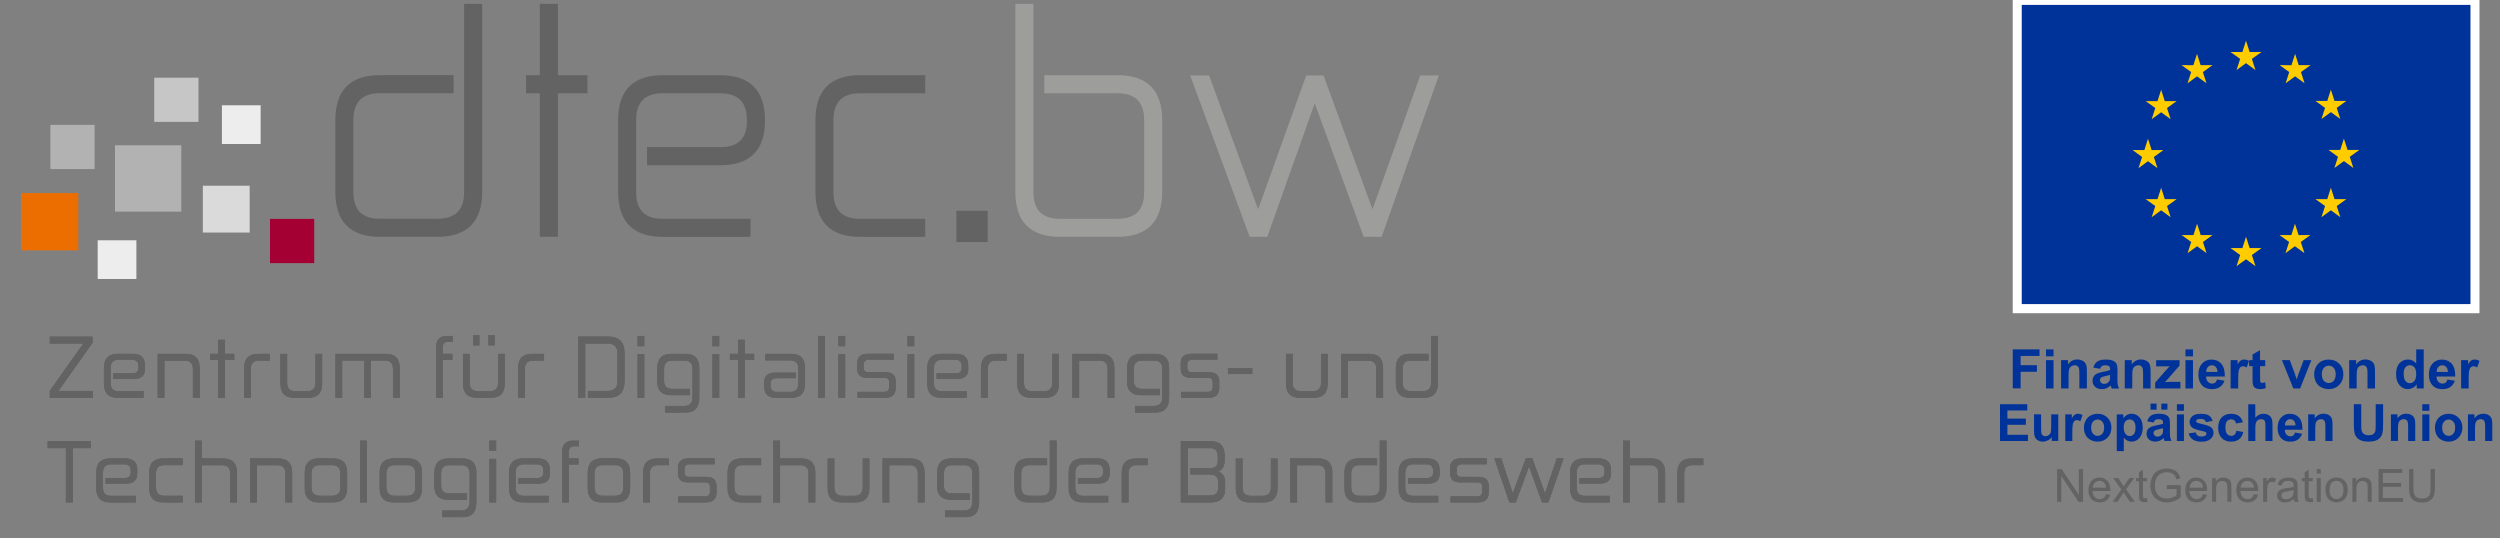 <?xml version="1.0" encoding="UTF-8"?><svg id="a" xmlns="http://www.w3.org/2000/svg" width="520" height="112" viewBox="0 0 520 112"><rect x="0" y="0" width="520" height="112" fill="#808080" stroke="none"/><defs><style>.b{fill:#646363;}.b,.c,.d,.e,.f,.g,.h,.i,.j,.k,.l{stroke-width:0px;}.c{fill:#a50034;}.d{fill:#c6c6c6;}.e{fill:#dadada;}.f{fill:#b2b2b2;}.g{fill:#9d9d9c;}.h{fill:#fc0;}.i{fill:#fff;}.j{fill:#ededed;}.k{fill:#ed6e00;}.l{fill:#039;}</style></defs><path class="b" d="M351.78,95.44c-1.87,0-2.81.96-2.81,2.88v6.11h1.26v-5.9c0-1.23.59-1.85,1.78-1.85h2.21v-1.24h-2.43ZM337.69,91.71v12.72h1.26v-7.75h4.28c1.2,0,1.79.61,1.79,1.83v5.92h1.26v-6.13c0-1.92-.94-2.88-2.81-2.88h-4.52v-3.71h-1.26ZM329.46,95.42c-1.88,0-2.81.96-2.81,2.88v3.24c0,1.92.94,2.88,2.81,2.88h5.28v-1.23h-5.13c-1.15,0-1.73-.59-1.73-1.78v-3.09c0-1.22.59-1.83,1.78-1.83h2.73c.94,0,1.42.46,1.42,1.38v.41c0,.79-.47,1.19-1.4,1.19h-3.83v1.02h4.18c1.52,0,2.28-.66,2.28-1.98v-.72c0-1.59-.81-2.38-2.42-2.38h-3.16ZM310.94,95.42l3.07,9.01h1.23l2.81-7.61,2.74,7.61h1.24l3.11-9.01h-1.28l-2.48,7.4-2.69-7.4h-1.24l-2.78,7.39-2.43-7.39h-1.29ZM303.78,95.42c-1.38,0-2.07.66-2.07,1.98v1.02c0,1.23.66,1.85,1.98,1.85h3.62c.7,0,1.05.33,1.05.98v1.02c0,.71-.41,1.07-1.23,1.07h-5.35v1.09h5.68c1.42,0,2.12-.67,2.12-2v-1.31c0-1.23-.66-1.85-1.97-1.85h-3.62c-.71,0-1.07-.33-1.07-.98v-.71c0-.71.38-1.07,1.16-1.07h5.11v-1.09h-5.42ZM293.8,95.42c-1.87,0-2.81.96-2.81,2.88v3.24c0,1.92.94,2.88,2.81,2.88h5.28v-1.23h-5.13c-1.15,0-1.73-.59-1.73-1.78v-3.09c0-1.22.59-1.83,1.78-1.83h2.73c.94,0,1.42.46,1.42,1.38v.41c0,.79-.47,1.19-1.4,1.19h-3.83v1.02h4.18c1.52,0,2.28-.66,2.28-1.98v-.72c0-1.59-.81-2.38-2.42-2.38h-3.16ZM287.06,91.71v9.63c0,1.23-.6,1.85-1.79,1.85h-2.48c-1.2,0-1.79-.62-1.79-1.85v-2.83c0-1.22.6-1.83,1.79-1.83h3.59v-1.26h-3.83c-1.87,0-2.81.96-2.81,2.88v3.24c0,1.92.94,2.88,2.81,2.88h2.97c1.87,0,2.81-.96,2.81-2.88v-9.84h-1.26ZM268.45,95.42v9.01h1.26v-7.75h4.28c1.2,0,1.79.61,1.79,1.83v5.92h1.26v-6.13c0-1.92-.94-2.88-2.81-2.88h-5.78ZM257.12,95.44v6.11c0,1.92.94,2.88,2.81,2.88h2.92c1.87,0,2.81-.96,2.81-2.88v-6.11h-1.24v5.9c0,1.23-.6,1.85-1.79,1.85h-2.47c-1.19,0-1.78-.62-1.78-1.85v-5.9h-1.26ZM246.97,93.13h4.64c1.16,0,1.74.59,1.74,1.78v1.1c0,.97-.6,1.45-1.79,1.45h-3.9v1.16h3.9c1.24,0,1.86.52,1.86,1.55v1.33c0,1.09-.58,1.64-1.74,1.64h-4.71v-10.01ZM245.66,91.83v12.6h6.25c1.89,0,2.83-.91,2.83-2.73v-1.36c0-1.17-.49-1.93-1.47-2.28.46-.18.8-.46,1.03-.83s.34-.82.34-1.36v-1.17c0-1.91-.94-2.86-2.81-2.86h-6.16ZM236.2,95.44c-1.87,0-2.81.96-2.81,2.88v6.11h1.26v-5.9c0-1.23.59-1.85,1.78-1.85h2.21v-1.24h-2.43ZM225.16,95.42c-1.88,0-2.81.96-2.81,2.88v3.24c0,1.92.94,2.88,2.81,2.88h5.28v-1.23h-5.13c-1.15,0-1.73-.59-1.73-1.78v-3.09c0-1.22.59-1.83,1.78-1.83h2.73c.94,0,1.42.46,1.42,1.38v.41c0,.79-.47,1.19-1.4,1.19h-3.83v1.02h4.18c1.52,0,2.28-.66,2.28-1.98v-.72c0-1.59-.81-2.38-2.42-2.38h-3.16ZM218.41,91.71v9.63c0,1.23-.6,1.85-1.79,1.85h-2.48c-1.2,0-1.79-.62-1.79-1.85v-2.83c0-1.22.6-1.83,1.79-1.83h3.59v-1.26h-3.83c-1.88,0-2.81.96-2.81,2.88v3.24c0,1.92.94,2.88,2.81,2.88h2.97c1.87,0,2.81-.96,2.81-2.88v-9.84h-1.26ZM197.81,95.42c-1.87,0-2.81.96-2.81,2.88v2.86c0,1.81.94,2.71,2.81,2.71h3.83v-1.17h-3.59c-1.2,0-1.79-.58-1.79-1.73v-2.47c0-1.22.6-1.83,1.79-1.83h2.48c1.2,0,1.79.61,1.79,1.83v5.78c0,1.31-.6,1.97-1.79,1.97h-3.88v1.23h4.12c1.87,0,2.81-1.02,2.81-3.05v-6.13c0-1.92-.94-2.88-2.81-2.88h-2.97ZM183.64,95.42v9.01h1.26v-7.75h4.28c1.2,0,1.79.61,1.79,1.83v5.92h1.26v-6.13c0-1.92-.94-2.88-2.81-2.88h-5.78ZM172.22,95.44v6.11c0,1.92.94,2.88,2.81,2.88h2.92c1.88,0,2.81-.96,2.81-2.88v-6.11h-1.24v5.9c0,1.23-.6,1.85-1.79,1.85h-2.47c-1.18,0-1.78-.62-1.78-1.85v-5.9h-1.26ZM160.91,91.71v12.72h1.26v-7.75h4.28c1.2,0,1.8.61,1.8,1.83v5.92h1.26v-6.13c0-1.92-.94-2.88-2.81-2.88h-4.52v-3.71h-1.26ZM154.22,95.42c-1.88,0-2.81.96-2.81,2.88v3.24c0,1.92.94,2.88,2.81,2.88h4.02v-1.24h-3.78c-1.2,0-1.79-.62-1.79-1.85v-2.83c0-1.22.6-1.83,1.79-1.83h3.78v-1.26h-4.02ZM143.16,95.42c-1.38,0-2.07.66-2.07,1.98v1.02c0,1.23.66,1.85,1.98,1.85h3.62c.7,0,1.05.33,1.05.98v1.02c0,.71-.41,1.07-1.23,1.07h-5.35v1.09h5.68c1.42,0,2.12-.67,2.12-2v-1.31c0-1.23-.66-1.85-1.97-1.85h-3.62c-.71,0-1.07-.33-1.07-.98v-.71c0-.71.39-1.07,1.16-1.07h5.11v-1.09h-5.42ZM136.64,95.44c-1.87,0-2.81.96-2.81,2.88v6.11h1.26v-5.9c0-1.23.59-1.85,1.78-1.85h2.21v-1.24h-2.43ZM123.57,98.51c0-1.22.6-1.83,1.79-1.83h2.57c1.2,0,1.79.61,1.79,1.83v2.83c0,1.23-.6,1.85-1.79,1.85h-2.57c-1.2,0-1.79-.62-1.79-1.85v-2.83ZM125.13,95.42c-1.88,0-2.81.96-2.81,2.88v3.24c0,1.92.94,2.88,2.81,2.88h3.05c1.88,0,2.81-.96,2.81-2.88v-3.24c0-1.92-.94-2.88-2.81-2.88h-3.05ZM119.19,91.71c-1.46,0-2.19.75-2.19,2.26v10.46h1.24v-7.89h2v-1.12h-2v-1.42c0-.83.4-1.24,1.21-1.24h.86v-1.05h-1.12ZM108.75,95.42c-1.88,0-2.81.96-2.81,2.88v3.24c0,1.92.94,2.88,2.81,2.88h5.28v-1.23h-5.13c-1.15,0-1.73-.59-1.73-1.78v-3.09c0-1.22.59-1.83,1.78-1.83h2.73c.94,0,1.42.46,1.42,1.38v.41c0,.79-.47,1.19-1.4,1.19h-3.83v1.02h4.18c1.52,0,2.28-.66,2.28-1.98v-.72c0-1.59-.81-2.38-2.42-2.38h-3.16ZM101.86,93.72h1.26v-2h-1.26v2ZM101.86,104.43h1.26v-8.92h-1.26v8.92ZM93.24,95.42c-1.88,0-2.81.96-2.81,2.88v2.86c0,1.81.94,2.71,2.81,2.71h3.83v-1.17h-3.59c-1.2,0-1.79-.58-1.79-1.73v-2.47c0-1.22.6-1.83,1.79-1.83h2.48c1.2,0,1.79.61,1.79,1.83v5.78c0,1.31-.6,1.97-1.79,1.97h-3.88v1.23h4.12c1.87,0,2.81-1.02,2.81-3.05v-6.13c0-1.92-.94-2.88-2.81-2.88h-2.97ZM80.29,98.51c0-1.22.6-1.83,1.79-1.83h2.57c1.2,0,1.79.61,1.79,1.83v2.83c0,1.23-.6,1.85-1.79,1.85h-2.57c-1.2,0-1.79-.62-1.79-1.85v-2.83ZM81.85,95.42c-1.87,0-2.81.96-2.81,2.88v3.24c0,1.92.94,2.88,2.81,2.88h3.05c1.87,0,2.81-.96,2.81-2.88v-3.24c0-1.92-.94-2.88-2.81-2.88h-3.05ZM74.96,104.43h1.26v-12.72h-1.26v12.72ZM64.71,98.51c0-1.22.6-1.83,1.79-1.83h2.57c1.2,0,1.79.61,1.79,1.83v2.83c0,1.23-.6,1.85-1.79,1.85h-2.57c-1.2,0-1.79-.62-1.79-1.85v-2.83ZM66.26,95.42c-1.87,0-2.81.96-2.81,2.88v3.24c0,1.92.94,2.88,2.81,2.88h3.05c1.87,0,2.81-.96,2.81-2.88v-3.24c0-1.92-.94-2.88-2.81-2.88h-3.05ZM52.1,95.42v9.01h1.26v-7.75h4.28c1.2,0,1.79.61,1.79,1.83v5.92h1.26v-6.13c0-1.92-.94-2.88-2.81-2.88h-5.78ZM40.62,91.71v12.72h1.26v-7.75h4.28c1.2,0,1.79.61,1.79,1.83v5.92h1.26v-6.13c0-1.92-.94-2.88-2.81-2.88h-4.52v-3.71h-1.26ZM33.93,95.42c-1.88,0-2.81.96-2.81,2.88v3.24c0,1.92.94,2.88,2.81,2.88h4.02v-1.24h-3.78c-1.2,0-1.79-.62-1.79-1.85v-2.83c0-1.22.6-1.83,1.79-1.83h3.78v-1.26h-4.02ZM22.92,95.42c-1.87,0-2.81.96-2.81,2.88v3.24c0,1.92.94,2.88,2.81,2.88h5.28v-1.23h-5.13c-1.15,0-1.73-.59-1.73-1.78v-3.09c0-1.22.59-1.83,1.78-1.83h2.73c.94,0,1.42.46,1.42,1.38v.41c0,.79-.47,1.19-1.4,1.19h-3.83v1.02h4.18c1.52,0,2.28-.66,2.28-1.98v-.72c0-1.59-.81-2.38-2.42-2.38h-3.16ZM9.98,91.83v1.29h3.8v11.3h1.31v-11.3h3.74v-1.29h-8.85Z"/><path class="b" d="M200.78,107.56h-4.2v-1.37h3.96c1.16,0,1.72-.62,1.72-1.89v-5.78c0-1.18-.56-1.75-1.72-1.75h-2.48c-1.16,0-1.72.57-1.72,1.75v2.47c0,1.11.56,1.65,1.72,1.65h3.66v1.32h-3.91c-1.92,0-2.89-.94-2.89-2.78v-2.86c0-1.96.97-2.96,2.89-2.96h2.97c1.92,0,2.89.99,2.89,2.96v6.13c0,2.08-.97,3.13-2.89,3.13ZM196.73,107.41h4.05c1.84,0,2.74-.98,2.74-2.98v-6.13c0-1.89-.9-2.81-2.74-2.81h-2.97c-1.84,0-2.74.92-2.74,2.81v2.86c0,1.77.9,2.63,2.74,2.63h3.76v-1.02h-3.51c-1.24,0-1.87-.61-1.87-1.8v-2.47c0-1.26.63-1.9,1.87-1.9h2.48c1.24,0,1.87.64,1.87,1.9v5.78c0,1.36-.63,2.04-1.87,2.04h-3.81v1.08ZM96.2,107.56h-4.2v-1.37h3.96c1.16,0,1.72-.62,1.72-1.89v-5.78c0-1.18-.56-1.75-1.72-1.75h-2.48c-1.16,0-1.72.57-1.72,1.75v2.47c0,1.11.56,1.65,1.72,1.65h3.66v1.32h-3.91c-1.92,0-2.89-.94-2.89-2.78v-2.86c0-1.96.97-2.96,2.89-2.96h2.97c1.92,0,2.89.99,2.89,2.96v6.13c0,2.08-.97,3.13-2.89,3.13ZM92.16,107.41h4.05c1.84,0,2.74-.98,2.74-2.98v-6.13c0-1.89-.9-2.81-2.74-2.81h-2.97c-1.84,0-2.74.92-2.74,2.81v2.86c0,1.77.9,2.63,2.74,2.63h3.76v-1.02h-3.51c-1.24,0-1.87-.61-1.87-1.8v-2.47c0-1.26.63-1.9,1.87-1.9h2.48c1.24,0,1.87.64,1.87,1.9v5.78c0,1.36-.63,2.04-1.87,2.04h-3.81v1.08ZM350.31,104.51h-1.41v-6.18c0-1.96.97-2.96,2.89-2.96h2.51v1.39h-2.28c-1.15,0-1.7.58-1.7,1.77v5.98ZM349.05,104.36h1.11v-5.83c0-1.27.62-1.92,1.85-1.92h2.13v-1.09h-2.36c-1.84,0-2.74.92-2.74,2.81v6.03ZM346.35,104.51h-1.41v-5.99c0-1.18-.56-1.75-1.72-1.75h-4.21v7.75h-1.41v-12.87h1.41v3.71h4.45c1.92,0,2.89.99,2.89,2.96v6.2ZM345.1,104.36h1.11v-6.05c0-1.89-.9-2.81-2.74-2.81h-4.6v-3.71h-1.11v12.57h1.11v-7.75h4.36c1.24,0,1.87.64,1.87,1.9v5.84ZM334.81,104.51h-5.36c-1.92,0-2.89-.99-2.89-2.96v-3.24c0-1.96.97-2.96,2.89-2.96h3.16c1.65,0,2.49.83,2.49,2.46v.73c0,1.37-.79,2.06-2.35,2.06h-4.25v-1.17h3.91c.89,0,1.32-.37,1.32-1.12v-.41c0-.88-.44-1.31-1.34-1.31h-2.73c-1.15,0-1.7.57-1.7,1.75v3.09c0,1.15.54,1.7,1.65,1.7h5.2v1.37ZM329.46,95.5c-1.84,0-2.74.92-2.74,2.81v3.24c0,1.89.9,2.81,2.74,2.81h5.21v-1.08h-5.05c-1.2,0-1.8-.62-1.8-1.85v-3.09c0-1.26.62-1.9,1.85-1.9h2.73c.99,0,1.49.49,1.49,1.46v.41c0,.84-.5,1.27-1.47,1.27h-3.76v.87h4.1c1.48,0,2.2-.62,2.2-1.91v-.73c0-1.55-.77-2.31-2.34-2.31h-3.16ZM322.09,104.51h-1.35l-.02-.05-2.68-7.42-2.76,7.47h-1.33l-.02-.05-3.11-9.11h1.45l2.38,7.24,2.72-7.24h1.35l.02.05,2.62,7.2,2.43-7.25h1.44l-.03.1-3.12,9.06ZM320.85,104.36h1.14l3.05-8.86h-1.12l-2.54,7.56-2.75-7.56h-1.14l-2.84,7.54-2.48-7.54h-1.13l3.02,8.86h1.12l2.86-7.75,2.8,7.75ZM307.47,104.51h-5.75v-1.24h5.42c.77,0,1.15-.33,1.15-1v-1.02c0-.61-.32-.91-.98-.91h-3.62c-1.37,0-2.06-.65-2.06-1.92v-1.02c0-1.37.72-2.06,2.15-2.06h5.49v1.24h-5.18c-.73,0-1.08.33-1.08.99v.71c0,.61.33.91.99.91h3.62c1.36,0,2.04.65,2.04,1.92v1.31c0,1.38-.74,2.08-2.2,2.08ZM301.87,104.36h5.6c1.38,0,2.05-.63,2.05-1.93v-1.31c0-1.19-.62-1.77-1.89-1.77h-3.62c-.76,0-1.14-.36-1.14-1.06v-.71c0-.76.41-1.14,1.23-1.14h5.03v-.94h-5.34c-1.34,0-2,.62-2,1.91v1.02c0,1.19.62,1.77,1.91,1.77h3.62c.74,0,1.13.37,1.13,1.06v1.02c0,.76-.44,1.15-1.3,1.15h-5.27v.94ZM299.16,104.51h-5.36c-1.92,0-2.89-.99-2.89-2.96v-3.24c0-1.96.97-2.96,2.89-2.96h3.16c1.65,0,2.49.83,2.49,2.46v.73c0,1.37-.79,2.06-2.35,2.06h-4.25v-1.17h3.91c.89,0,1.32-.37,1.32-1.12v-.41c0-.88-.44-1.31-1.34-1.31h-2.73c-1.15,0-1.7.57-1.7,1.75v3.09c0,1.15.54,1.7,1.65,1.7h5.2v1.37ZM293.8,95.5c-1.84,0-2.74.92-2.74,2.81v3.24c0,1.89.9,2.81,2.74,2.81h5.21v-1.08h-5.05c-1.2,0-1.8-.62-1.8-1.85v-3.09c0-1.26.62-1.9,1.85-1.9h2.73c.99,0,1.49.49,1.49,1.46v.41c0,.84-.5,1.27-1.47,1.27h-3.76v.87h4.1c1.48,0,2.2-.62,2.2-1.91v-.73c0-1.55-.77-2.31-2.34-2.31h-3.16ZM285.5,104.51h-2.97c-1.92,0-2.89-.99-2.89-2.96v-3.24c0-1.96.97-2.96,2.89-2.96h3.91v1.41h-3.66c-1.16,0-1.72.57-1.72,1.75v2.83c0,1.19.56,1.77,1.72,1.77h2.48c1.16,0,1.72-.58,1.72-1.77v-9.7h1.41v9.91c0,1.96-.97,2.96-2.89,2.96ZM282.54,95.5c-1.84,0-2.74.92-2.74,2.81v3.24c0,1.89.9,2.81,2.74,2.81h2.97c1.84,0,2.74-.92,2.74-2.81v-9.76h-1.11v9.55c0,1.27-.63,1.92-1.87,1.92h-2.48c-1.24,0-1.87-.65-1.87-1.92v-2.83c0-1.26.63-1.9,1.87-1.9h3.51v-1.11h-3.76ZM277.12,104.51h-1.41v-5.99c0-1.18-.56-1.75-1.72-1.75h-4.2v7.75h-1.41v-9.16h5.86c1.92,0,2.89.99,2.89,2.96v6.2ZM275.86,104.36h1.11v-6.05c0-1.89-.9-2.81-2.74-2.81h-5.71v8.86h1.11v-7.75h4.35c1.24,0,1.87.64,1.87,1.9v5.84ZM262.85,104.51h-2.92c-1.92,0-2.89-.99-2.89-2.96v-6.18h1.41v5.98c0,1.19.56,1.77,1.7,1.77h2.47c1.16,0,1.72-.58,1.72-1.77v-5.98h1.39v6.18c0,1.96-.97,2.96-2.89,2.96ZM257.19,95.52v6.03c0,1.89.9,2.81,2.74,2.81h2.92c1.84,0,2.74-.92,2.74-2.81v-6.03h-1.09v5.83c0,1.27-.63,1.92-1.87,1.92h-2.47c-1.23,0-1.85-.65-1.85-1.92v-5.83h-1.11ZM251.91,104.51h-6.32v-12.75h6.24c1.92,0,2.89.99,2.89,2.94v1.17c0,.55-.12,1.02-.35,1.4-.2.33-.5.6-.89.79.89.38,1.35,1.15,1.35,2.28v1.36c0,1.86-.98,2.8-2.91,2.8ZM245.73,104.36h6.17c1.85,0,2.76-.87,2.76-2.65v-1.36c0-1.15-.46-1.87-1.42-2.21l-.19-.07.19-.07c.44-.18.78-.45.99-.8.22-.36.33-.8.33-1.32v-1.17c0-1.88-.9-2.79-2.74-2.79h-6.09v12.45ZM234.72,104.51h-1.41v-6.18c0-1.96.97-2.96,2.89-2.96h2.51v1.39h-2.28c-1.15,0-1.7.58-1.7,1.77v5.98ZM233.47,104.36h1.11v-5.83c0-1.27.62-1.92,1.85-1.92h2.13v-1.09h-2.36c-1.84,0-2.74.92-2.74,2.81v6.03ZM230.52,104.51h-5.36c-1.92,0-2.89-.99-2.89-2.96v-3.24c0-1.96.97-2.96,2.89-2.96h3.16c1.65,0,2.49.83,2.49,2.46v.73c0,1.37-.79,2.06-2.35,2.06h-4.25v-1.17h3.91c.89,0,1.32-.37,1.32-1.12v-.41c0-.88-.44-1.31-1.34-1.31h-2.73c-1.15,0-1.7.57-1.7,1.75v3.09c0,1.15.54,1.7,1.65,1.7h5.2v1.37ZM225.16,95.5c-1.84,0-2.74.92-2.74,2.81v3.24c0,1.89.9,2.81,2.74,2.81h5.21v-1.08h-5.05c-1.2,0-1.8-.62-1.8-1.85v-3.09c0-1.26.62-1.9,1.85-1.9h2.73c.99,0,1.49.49,1.49,1.46v.41c0,.84-.5,1.27-1.47,1.27h-3.76v.87h4.1c1.48,0,2.2-.62,2.2-1.91v-.73c0-1.55-.77-2.31-2.34-2.31h-3.16ZM216.86,104.51h-2.97c-1.92,0-2.89-.99-2.89-2.96v-3.24c0-1.96.97-2.96,2.89-2.96h3.91v1.41h-3.66c-1.16,0-1.72.57-1.72,1.75v2.83c0,1.19.56,1.77,1.72,1.77h2.49c1.16,0,1.72-.58,1.72-1.77v-9.7h1.41v9.91c0,1.96-.97,2.96-2.89,2.96ZM213.89,95.5c-1.84,0-2.74.92-2.74,2.81v3.24c0,1.89.9,2.81,2.74,2.81h2.97c1.84,0,2.74-.92,2.74-2.81v-9.76h-1.11v9.55c0,1.27-.63,1.92-1.87,1.92h-2.49c-1.24,0-1.87-.65-1.87-1.92v-2.83c0-1.26.63-1.9,1.87-1.9h3.51v-1.11h-3.76ZM192.31,104.51h-1.41v-5.99c0-1.18-.56-1.75-1.72-1.75h-4.2v7.75h-1.41v-9.16h5.86c1.92,0,2.89.99,2.89,2.96v6.2ZM191.05,104.36h1.11v-6.05c0-1.89-.9-2.81-2.74-2.81h-5.71v8.86h1.11v-7.75h4.35c1.24,0,1.87.64,1.87,1.9v5.84ZM177.95,104.51h-2.92c-1.92,0-2.89-.99-2.89-2.96v-6.18h1.41v5.98c0,1.19.56,1.77,1.7,1.77h2.47c1.16,0,1.72-.58,1.72-1.77v-5.98h1.39v6.18c0,1.96-.97,2.96-2.89,2.96ZM172.29,95.52v6.03c0,1.89.9,2.81,2.74,2.81h2.92c1.84,0,2.74-.92,2.74-2.81v-6.03h-1.09v5.83c0,1.27-.63,1.92-1.87,1.92h-2.47c-1.23,0-1.85-.65-1.85-1.92v-5.83h-1.11ZM169.58,104.51h-1.41v-5.99c0-1.18-.56-1.75-1.72-1.75h-4.2v7.75h-1.41v-12.87h1.41v3.71h4.45c1.92,0,2.89.99,2.89,2.96v6.2ZM168.32,104.36h1.11v-6.05c0-1.89-.9-2.81-2.74-2.81h-4.6v-3.71h-1.11v12.57h1.11v-7.75h4.35c1.24,0,1.87.64,1.87,1.9v5.84ZM158.32,104.51h-4.1c-1.92,0-2.89-.99-2.89-2.96v-3.24c0-1.96.97-2.96,2.89-2.96h4.1v1.41h-3.85c-1.16,0-1.72.57-1.72,1.75v2.83c0,1.19.56,1.77,1.72,1.77h3.85v1.39ZM154.22,95.5c-1.84,0-2.74.92-2.74,2.81v3.24c0,1.89.9,2.81,2.74,2.81h3.95v-1.09h-3.7c-1.24,0-1.87-.65-1.87-1.92v-2.83c0-1.26.63-1.9,1.87-1.9h3.7v-1.11h-3.95ZM146.85,104.51h-5.75v-1.24h5.42c.77,0,1.15-.33,1.15-1v-1.02c0-.61-.32-.91-.98-.91h-3.62c-1.37,0-2.06-.65-2.06-1.92v-1.02c0-1.37.72-2.06,2.15-2.06h5.49v1.24h-5.18c-.73,0-1.08.33-1.08.99v.71c0,.61.33.91.99.91h3.62c1.36,0,2.04.65,2.04,1.92v1.31c0,1.38-.74,2.08-2.2,2.08ZM141.25,104.36h5.6c1.38,0,2.05-.63,2.05-1.93v-1.31c0-1.19-.62-1.77-1.89-1.77h-3.62c-.76,0-1.15-.36-1.15-1.06v-.71c0-.76.41-1.14,1.23-1.14h5.03v-.94h-5.34c-1.34,0-2,.62-2,1.91v1.02c0,1.19.62,1.77,1.91,1.77h3.62c.74,0,1.13.37,1.13,1.06v1.02c0,.76-.44,1.15-1.3,1.15h-5.27v.94ZM135.16,104.51h-1.41v-6.18c0-1.96.97-2.96,2.89-2.96h2.51v1.39h-2.28c-1.15,0-1.7.58-1.7,1.77v5.98ZM133.9,104.36h1.11v-5.83c0-1.27.62-1.92,1.85-1.92h2.13v-1.09h-2.36c-1.84,0-2.74.92-2.74,2.81v6.03ZM128.18,104.51h-3.05c-1.92,0-2.89-.99-2.89-2.96v-3.24c0-1.96.97-2.96,2.89-2.96h3.05c1.92,0,2.89.99,2.89,2.96v3.24c0,1.96-.97,2.96-2.89,2.96ZM125.13,95.5c-1.84,0-2.74.92-2.74,2.81v3.24c0,1.89.9,2.81,2.74,2.81h3.05c1.84,0,2.74-.92,2.74-2.81v-3.24c0-1.89-.9-2.81-2.74-2.81h-3.05ZM118.32,104.51h-1.39v-10.53c0-1.55.76-2.34,2.27-2.34h1.2v1.2h-.94c-.76,0-1.13.38-1.13,1.17v1.34h2v1.27h-2v7.89ZM117.07,104.36h1.09v-7.89h2v-.97h-2v-1.49c0-.87.43-1.32,1.28-1.32h.79v-.9h-1.05c-1.42,0-2.12.72-2.12,2.19v10.38ZM114.11,104.51h-5.36c-1.92,0-2.89-.99-2.89-2.96v-3.24c0-1.96.97-2.96,2.89-2.96h3.16c1.65,0,2.49.83,2.49,2.46v.73c0,1.37-.79,2.06-2.35,2.06h-4.25v-1.17h3.91c.89,0,1.32-.37,1.32-1.12v-.41c0-.88-.44-1.31-1.34-1.31h-2.73c-1.15,0-1.7.57-1.7,1.75v3.09c0,1.15.54,1.7,1.65,1.7h5.2v1.37ZM108.75,95.5c-1.84,0-2.74.92-2.74,2.81v3.24c0,1.89.9,2.81,2.74,2.81h5.21v-1.08h-5.05c-1.19,0-1.8-.62-1.8-1.85v-3.09c0-1.26.62-1.9,1.85-1.9h2.73c.99,0,1.49.49,1.49,1.46v.41c0,.84-.5,1.27-1.47,1.27h-3.76v.87h4.1c1.48,0,2.2-.62,2.2-1.91v-.73c0-1.55-.77-2.31-2.34-2.31h-3.16ZM103.2,104.51h-1.41v-9.07h1.41v9.07ZM101.94,104.36h1.11v-8.77h-1.11v8.77ZM84.9,104.51h-3.05c-1.92,0-2.89-.99-2.89-2.96v-3.24c0-1.96.97-2.96,2.89-2.96h3.05c1.92,0,2.89.99,2.89,2.96v3.24c0,1.96-.97,2.96-2.89,2.96ZM81.85,95.5c-1.84,0-2.74.92-2.74,2.81v3.24c0,1.89.9,2.81,2.74,2.81h3.05c1.84,0,2.74-.92,2.74-2.81v-3.24c0-1.89-.9-2.81-2.74-2.81h-3.05ZM76.3,104.51h-1.41v-12.87h1.41v12.87ZM75.04,104.36h1.11v-12.57h-1.11v12.57ZM69.32,104.51h-3.05c-1.92,0-2.89-.99-2.89-2.96v-3.24c0-1.96.97-2.96,2.89-2.96h3.05c1.92,0,2.89.99,2.89,2.96v3.24c0,1.96-.97,2.96-2.89,2.96ZM66.26,95.5c-1.84,0-2.74.92-2.74,2.81v3.24c0,1.89.9,2.81,2.74,2.81h3.05c1.84,0,2.74-.92,2.74-2.81v-3.24c0-1.89-.9-2.81-2.74-2.81h-3.05ZM60.77,104.51h-1.41v-5.99c0-1.18-.56-1.75-1.72-1.75h-4.2v7.75h-1.41v-9.16h5.86c1.92,0,2.89.99,2.89,2.96v6.2ZM59.51,104.36h1.11v-6.05c0-1.89-.9-2.81-2.74-2.81h-5.71v8.86h1.11v-7.75h4.35c1.24,0,1.87.64,1.87,1.9v5.84ZM49.29,104.51h-1.41v-5.99c0-1.18-.56-1.75-1.72-1.75h-4.2v7.75h-1.41v-12.87h1.41v3.71h4.45c1.92,0,2.89.99,2.89,2.96v6.2ZM48.03,104.36h1.11v-6.05c0-1.89-.9-2.81-2.74-2.81h-4.6v-3.71h-1.11v12.57h1.11v-7.75h4.35c1.24,0,1.87.64,1.87,1.9v5.84ZM38.02,104.51h-4.1c-1.92,0-2.89-.99-2.89-2.96v-3.24c0-1.96.97-2.96,2.89-2.96h4.1v1.41h-3.85c-1.16,0-1.72.57-1.72,1.75v2.83c0,1.19.56,1.77,1.72,1.77h3.85v1.39ZM33.93,95.5c-1.84,0-2.74.92-2.74,2.81v3.24c0,1.89.9,2.81,2.74,2.81h3.95v-1.09h-3.7c-1.24,0-1.87-.65-1.87-1.92v-2.83c0-1.26.63-1.9,1.87-1.9h3.7v-1.11h-3.95ZM28.27,104.51h-5.36c-1.92,0-2.89-.99-2.89-2.96v-3.24c0-1.96.97-2.96,2.89-2.96h3.16c1.65,0,2.49.83,2.49,2.46v.73c0,1.37-.79,2.06-2.35,2.06h-4.25v-1.17h3.91c.89,0,1.32-.37,1.32-1.12v-.41c0-.88-.44-1.31-1.34-1.31h-2.73c-1.15,0-1.7.57-1.7,1.75v3.09c0,1.15.54,1.7,1.65,1.7h5.2v1.37ZM22.92,95.5c-1.84,0-2.74.92-2.74,2.81v3.24c0,1.89.9,2.81,2.74,2.81h5.21v-1.08h-5.05c-1.19,0-1.8-.62-1.8-1.85v-3.09c0-1.26.62-1.9,1.85-1.9h2.73c.99,0,1.49.49,1.49,1.46v.41c0,.84-.5,1.27-1.47,1.27h-3.76v.87h4.1c1.48,0,2.2-.62,2.2-1.91v-.73c0-1.55-.77-2.31-2.34-2.31h-3.16ZM15.16,104.51h-1.46v-11.3h-3.8v-1.44h9v1.44h-3.74v11.3ZM13.85,104.36h1.16v-11.3h3.74v-1.15h-8.7v1.15h3.8v11.3ZM127.94,103.26h-2.57c-1.24,0-1.87-.65-1.87-1.92v-2.83c0-1.26.63-1.9,1.87-1.9h2.57c1.24,0,1.87.64,1.87,1.9v2.83c0,1.27-.63,1.92-1.87,1.92ZM125.37,96.76c-1.16,0-1.72.57-1.72,1.75v2.83c0,1.19.56,1.77,1.72,1.77h2.57c1.16,0,1.72-.58,1.72-1.77v-2.83c0-1.18-.56-1.75-1.72-1.75h-2.57ZM84.66,103.26h-2.57c-1.24,0-1.87-.65-1.87-1.92v-2.83c0-1.26.63-1.9,1.87-1.9h2.57c1.24,0,1.87.64,1.87,1.9v2.83c0,1.27-.63,1.92-1.87,1.92ZM82.09,96.76c-1.16,0-1.72.57-1.72,1.75v2.83c0,1.19.56,1.77,1.72,1.77h2.57c1.16,0,1.72-.58,1.72-1.77v-2.83c0-1.18-.56-1.75-1.72-1.75h-2.57ZM69.08,103.26h-2.57c-1.24,0-1.87-.65-1.87-1.92v-2.83c0-1.26.63-1.9,1.87-1.9h2.57c1.24,0,1.87.64,1.87,1.9v2.83c0,1.27-.63,1.92-1.87,1.92ZM66.51,96.76c-1.16,0-1.72.57-1.72,1.75v2.83c0,1.19.56,1.77,1.72,1.77h2.57c1.16,0,1.72-.58,1.72-1.77v-2.83c0-1.18-.56-1.75-1.72-1.75h-2.57ZM251.68,103.21h-4.79v-10.16h4.72c1.21,0,1.82.62,1.82,1.85v1.1c0,1.01-.63,1.52-1.87,1.52h-3.82v1.01h3.82c1.29,0,1.94.55,1.94,1.63v1.33c0,1.14-.61,1.71-1.82,1.71ZM247.05,103.06h4.64c1.12,0,1.67-.51,1.67-1.56v-1.33c0-.99-.59-1.48-1.79-1.48h-3.97v-1.31h3.97c1.16,0,1.72-.45,1.72-1.37v-1.1c0-1.15-.55-1.7-1.67-1.7h-4.57v9.86ZM103.2,93.79h-1.41v-2.15h1.41v2.15ZM101.94,93.64h1.11v-1.85h-1.11v1.85Z"/><path class="b" d="M351.78,95.44c-1.87,0-2.81.96-2.81,2.88v6.11h1.26v-5.9c0-1.23.59-1.85,1.78-1.85h2.21v-1.24h-2.43ZM337.69,91.71v12.72h1.26v-7.75h4.28c1.2,0,1.79.61,1.79,1.83v5.92h1.26v-6.13c0-1.92-.94-2.88-2.81-2.88h-4.52v-3.71h-1.26ZM329.46,95.42c-1.88,0-2.81.96-2.81,2.88v3.24c0,1.92.94,2.88,2.81,2.88h5.28v-1.23h-5.13c-1.15,0-1.73-.59-1.73-1.78v-3.09c0-1.22.59-1.83,1.78-1.83h2.73c.94,0,1.42.46,1.42,1.38v.41c0,.79-.47,1.19-1.4,1.19h-3.83v1.02h4.18c1.52,0,2.28-.66,2.28-1.98v-.72c0-1.59-.81-2.38-2.42-2.38h-3.16ZM310.94,95.42l3.07,9.01h1.23l2.81-7.61,2.74,7.61h1.24l3.11-9.01h-1.28l-2.48,7.4-2.69-7.4h-1.24l-2.78,7.39-2.43-7.39h-1.29ZM303.78,95.42c-1.38,0-2.07.66-2.07,1.98v1.02c0,1.23.66,1.85,1.98,1.85h3.62c.7,0,1.05.33,1.05.98v1.02c0,.71-.41,1.07-1.23,1.07h-5.35v1.09h5.68c1.42,0,2.12-.67,2.12-2v-1.31c0-1.23-.66-1.85-1.97-1.85h-3.62c-.71,0-1.07-.33-1.07-.98v-.71c0-.71.38-1.07,1.16-1.07h5.11v-1.09h-5.42ZM293.8,95.42c-1.87,0-2.81.96-2.81,2.88v3.24c0,1.92.94,2.88,2.81,2.88h5.28v-1.23h-5.13c-1.15,0-1.73-.59-1.73-1.78v-3.09c0-1.22.59-1.83,1.78-1.83h2.73c.94,0,1.42.46,1.42,1.38v.41c0,.79-.47,1.19-1.4,1.19h-3.83v1.02h4.18c1.52,0,2.28-.66,2.28-1.98v-.72c0-1.59-.81-2.38-2.42-2.38h-3.16ZM287.06,91.71v9.63c0,1.23-.6,1.85-1.79,1.85h-2.48c-1.2,0-1.79-.62-1.79-1.85v-2.83c0-1.22.6-1.83,1.79-1.83h3.59v-1.26h-3.83c-1.87,0-2.81.96-2.81,2.88v3.24c0,1.92.94,2.88,2.81,2.88h2.97c1.87,0,2.81-.96,2.81-2.88v-9.84h-1.26ZM268.45,95.42v9.01h1.26v-7.75h4.28c1.2,0,1.79.61,1.79,1.83v5.92h1.26v-6.13c0-1.92-.94-2.88-2.81-2.88h-5.78ZM257.12,95.44v6.11c0,1.92.94,2.88,2.81,2.88h2.92c1.87,0,2.81-.96,2.81-2.88v-6.11h-1.24v5.9c0,1.23-.6,1.85-1.79,1.85h-2.47c-1.19,0-1.78-.62-1.78-1.85v-5.9h-1.26ZM246.97,93.13h4.64c1.16,0,1.74.59,1.74,1.78v1.1c0,.97-.6,1.45-1.79,1.45h-3.9v1.16h3.9c1.24,0,1.86.52,1.86,1.55v1.33c0,1.09-.58,1.64-1.74,1.64h-4.71v-10.01ZM245.66,91.83v12.6h6.25c1.89,0,2.83-.91,2.83-2.73v-1.36c0-1.17-.49-1.93-1.47-2.28.46-.18.8-.46,1.03-.83s.34-.82.34-1.36v-1.17c0-1.91-.94-2.86-2.81-2.86h-6.16ZM236.2,95.44c-1.87,0-2.81.96-2.81,2.88v6.11h1.26v-5.9c0-1.23.59-1.85,1.78-1.85h2.21v-1.24h-2.43ZM225.16,95.42c-1.88,0-2.81.96-2.81,2.88v3.24c0,1.92.94,2.88,2.81,2.88h5.28v-1.23h-5.13c-1.15,0-1.73-.59-1.73-1.78v-3.09c0-1.22.59-1.83,1.78-1.83h2.73c.94,0,1.42.46,1.42,1.38v.41c0,.79-.47,1.19-1.4,1.19h-3.83v1.02h4.18c1.52,0,2.28-.66,2.28-1.98v-.72c0-1.59-.81-2.38-2.42-2.38h-3.16ZM218.41,91.71v9.63c0,1.23-.6,1.85-1.79,1.85h-2.48c-1.2,0-1.79-.62-1.79-1.85v-2.83c0-1.22.6-1.83,1.79-1.83h3.59v-1.26h-3.83c-1.88,0-2.81.96-2.81,2.88v3.24c0,1.92.94,2.88,2.81,2.88h2.97c1.87,0,2.81-.96,2.81-2.88v-9.84h-1.26ZM197.81,95.42c-1.87,0-2.81.96-2.81,2.88v2.86c0,1.81.94,2.71,2.81,2.71h3.83v-1.17h-3.59c-1.2,0-1.79-.58-1.79-1.73v-2.47c0-1.22.6-1.83,1.79-1.83h2.48c1.2,0,1.79.61,1.79,1.83v5.78c0,1.31-.6,1.97-1.79,1.97h-3.88v1.23h4.12c1.87,0,2.81-1.02,2.81-3.05v-6.13c0-1.92-.94-2.88-2.81-2.88h-2.97ZM183.64,95.42v9.01h1.26v-7.75h4.28c1.2,0,1.79.61,1.79,1.83v5.92h1.26v-6.13c0-1.92-.94-2.88-2.81-2.88h-5.78ZM172.22,95.44v6.11c0,1.92.94,2.88,2.81,2.88h2.92c1.88,0,2.81-.96,2.81-2.88v-6.11h-1.24v5.9c0,1.23-.6,1.85-1.79,1.85h-2.47c-1.18,0-1.78-.62-1.78-1.85v-5.9h-1.26ZM160.91,91.71v12.72h1.26v-7.75h4.28c1.2,0,1.8.61,1.8,1.83v5.92h1.26v-6.13c0-1.92-.94-2.88-2.81-2.88h-4.52v-3.71h-1.26ZM154.22,95.42c-1.88,0-2.81.96-2.81,2.88v3.24c0,1.92.94,2.88,2.81,2.88h4.02v-1.24h-3.78c-1.2,0-1.79-.62-1.79-1.85v-2.83c0-1.22.6-1.83,1.79-1.83h3.78v-1.26h-4.02ZM143.16,95.42c-1.38,0-2.07.66-2.07,1.98v1.02c0,1.23.66,1.85,1.98,1.85h3.62c.7,0,1.05.33,1.05.98v1.02c0,.71-.41,1.07-1.23,1.07h-5.35v1.09h5.68c1.42,0,2.12-.67,2.12-2v-1.31c0-1.23-.66-1.85-1.97-1.85h-3.62c-.71,0-1.07-.33-1.07-.98v-.71c0-.71.39-1.07,1.16-1.07h5.11v-1.09h-5.42ZM136.64,95.44c-1.87,0-2.81.96-2.81,2.88v6.11h1.26v-5.9c0-1.23.59-1.85,1.78-1.85h2.21v-1.24h-2.43ZM123.57,98.51c0-1.22.6-1.83,1.79-1.83h2.57c1.2,0,1.79.61,1.79,1.83v2.83c0,1.23-.6,1.85-1.79,1.85h-2.57c-1.2,0-1.79-.62-1.79-1.85v-2.83ZM125.13,95.42c-1.88,0-2.81.96-2.81,2.88v3.24c0,1.92.94,2.88,2.81,2.88h3.05c1.88,0,2.81-.96,2.81-2.88v-3.24c0-1.92-.94-2.88-2.81-2.88h-3.05ZM119.19,91.71c-1.46,0-2.19.75-2.19,2.26v10.46h1.24v-7.89h2v-1.12h-2v-1.42c0-.83.4-1.24,1.21-1.24h.86v-1.05h-1.12ZM108.75,95.42c-1.88,0-2.81.96-2.81,2.88v3.24c0,1.92.94,2.88,2.81,2.88h5.28v-1.23h-5.13c-1.15,0-1.73-.59-1.73-1.78v-3.09c0-1.22.59-1.83,1.78-1.83h2.73c.94,0,1.42.46,1.42,1.38v.41c0,.79-.47,1.19-1.4,1.19h-3.83v1.02h4.18c1.52,0,2.28-.66,2.28-1.98v-.72c0-1.59-.81-2.38-2.42-2.38h-3.16ZM101.86,93.72h1.26v-2h-1.26v2ZM101.86,104.43h1.26v-8.92h-1.26v8.92ZM93.24,95.42c-1.88,0-2.81.96-2.81,2.88v2.86c0,1.81.94,2.71,2.81,2.71h3.83v-1.17h-3.59c-1.2,0-1.79-.58-1.79-1.73v-2.47c0-1.22.6-1.83,1.79-1.83h2.48c1.2,0,1.79.61,1.79,1.83v5.78c0,1.31-.6,1.97-1.79,1.97h-3.88v1.23h4.12c1.87,0,2.81-1.02,2.81-3.05v-6.13c0-1.92-.94-2.88-2.81-2.88h-2.97ZM80.29,98.51c0-1.22.6-1.83,1.79-1.83h2.57c1.2,0,1.79.61,1.79,1.83v2.83c0,1.23-.6,1.85-1.79,1.85h-2.57c-1.2,0-1.79-.62-1.79-1.85v-2.83ZM81.85,95.42c-1.87,0-2.81.96-2.81,2.88v3.24c0,1.92.94,2.88,2.81,2.88h3.05c1.87,0,2.81-.96,2.81-2.88v-3.24c0-1.92-.94-2.88-2.81-2.88h-3.05ZM74.96,104.43h1.26v-12.72h-1.26v12.72ZM64.71,98.51c0-1.22.6-1.83,1.79-1.83h2.57c1.2,0,1.79.61,1.79,1.83v2.83c0,1.23-.6,1.85-1.79,1.85h-2.57c-1.2,0-1.79-.62-1.79-1.85v-2.83ZM66.26,95.42c-1.87,0-2.81.96-2.81,2.88v3.24c0,1.92.94,2.88,2.81,2.88h3.05c1.87,0,2.81-.96,2.81-2.88v-3.24c0-1.92-.94-2.88-2.81-2.88h-3.05ZM52.1,95.42v9.01h1.26v-7.75h4.28c1.2,0,1.79.61,1.79,1.83v5.92h1.26v-6.13c0-1.92-.94-2.88-2.81-2.88h-5.78ZM40.62,91.71v12.72h1.26v-7.75h4.28c1.2,0,1.79.61,1.79,1.83v5.92h1.26v-6.13c0-1.92-.94-2.88-2.81-2.88h-4.52v-3.71h-1.26ZM33.93,95.42c-1.88,0-2.81.96-2.81,2.88v3.24c0,1.92.94,2.88,2.81,2.88h4.02v-1.24h-3.78c-1.2,0-1.79-.62-1.79-1.85v-2.83c0-1.22.6-1.83,1.79-1.83h3.78v-1.26h-4.02ZM22.92,95.42c-1.87,0-2.81.96-2.81,2.88v3.24c0,1.92.94,2.88,2.81,2.88h5.28v-1.23h-5.13c-1.15,0-1.73-.59-1.73-1.78v-3.09c0-1.22.59-1.83,1.78-1.83h2.73c.94,0,1.42.46,1.42,1.38v.41c0,.79-.47,1.19-1.4,1.19h-3.83v1.02h4.18c1.52,0,2.28-.66,2.28-1.98v-.72c0-1.59-.81-2.38-2.42-2.38h-3.16ZM9.98,91.83v1.29h3.8v11.3h1.31v-11.3h3.74v-1.29h-8.85Z"/><path class="b" d="M200.78,107.56h-4.2v-1.37h3.96c1.16,0,1.72-.62,1.72-1.89v-5.78c0-1.18-.56-1.75-1.72-1.75h-2.48c-1.16,0-1.72.57-1.72,1.75v2.47c0,1.11.56,1.65,1.72,1.65h3.66v1.32h-3.91c-1.92,0-2.89-.94-2.89-2.78v-2.86c0-1.96.97-2.96,2.89-2.96h2.97c1.92,0,2.89.99,2.89,2.96v6.13c0,2.08-.97,3.13-2.89,3.13ZM196.73,107.41h4.05c1.84,0,2.74-.98,2.74-2.98v-6.13c0-1.89-.9-2.81-2.74-2.81h-2.97c-1.84,0-2.74.92-2.74,2.81v2.86c0,1.77.9,2.63,2.74,2.63h3.76v-1.02h-3.51c-1.24,0-1.87-.61-1.87-1.8v-2.47c0-1.26.63-1.9,1.87-1.9h2.48c1.24,0,1.87.64,1.87,1.9v5.78c0,1.36-.63,2.04-1.87,2.04h-3.81v1.08ZM96.2,107.56h-4.2v-1.37h3.96c1.16,0,1.72-.62,1.72-1.89v-5.78c0-1.18-.56-1.75-1.72-1.75h-2.48c-1.16,0-1.72.57-1.72,1.75v2.47c0,1.11.56,1.65,1.72,1.65h3.66v1.32h-3.91c-1.92,0-2.89-.94-2.89-2.78v-2.86c0-1.96.97-2.96,2.89-2.96h2.97c1.92,0,2.89.99,2.89,2.96v6.13c0,2.08-.97,3.13-2.89,3.13ZM92.16,107.41h4.05c1.84,0,2.74-.98,2.74-2.98v-6.13c0-1.89-.9-2.81-2.74-2.81h-2.97c-1.84,0-2.74.92-2.74,2.81v2.86c0,1.77.9,2.63,2.74,2.63h3.76v-1.02h-3.51c-1.24,0-1.87-.61-1.87-1.8v-2.47c0-1.26.63-1.9,1.87-1.9h2.48c1.24,0,1.87.64,1.87,1.9v5.78c0,1.36-.63,2.04-1.87,2.04h-3.81v1.08ZM350.31,104.51h-1.41v-6.18c0-1.96.97-2.96,2.89-2.96h2.51v1.39h-2.28c-1.15,0-1.7.58-1.7,1.77v5.98ZM349.05,104.36h1.11v-5.83c0-1.27.62-1.92,1.85-1.92h2.13v-1.09h-2.36c-1.84,0-2.74.92-2.74,2.81v6.03ZM346.35,104.51h-1.41v-5.99c0-1.18-.56-1.75-1.72-1.75h-4.21v7.75h-1.41v-12.87h1.41v3.71h4.45c1.92,0,2.89.99,2.89,2.96v6.2ZM345.1,104.36h1.11v-6.05c0-1.89-.9-2.81-2.74-2.81h-4.6v-3.71h-1.11v12.57h1.11v-7.75h4.36c1.24,0,1.87.64,1.87,1.9v5.84ZM334.81,104.51h-5.36c-1.92,0-2.89-.99-2.89-2.96v-3.24c0-1.96.97-2.96,2.89-2.96h3.16c1.65,0,2.49.83,2.49,2.46v.73c0,1.37-.79,2.06-2.35,2.06h-4.25v-1.17h3.91c.89,0,1.32-.37,1.32-1.12v-.41c0-.88-.44-1.31-1.34-1.31h-2.73c-1.15,0-1.7.57-1.7,1.75v3.09c0,1.15.54,1.7,1.65,1.7h5.2v1.37ZM329.46,95.5c-1.84,0-2.74.92-2.74,2.81v3.24c0,1.89.9,2.81,2.74,2.81h5.21v-1.08h-5.05c-1.2,0-1.8-.62-1.8-1.85v-3.09c0-1.26.62-1.9,1.85-1.9h2.73c.99,0,1.49.49,1.49,1.46v.41c0,.84-.5,1.27-1.47,1.27h-3.76v.87h4.1c1.48,0,2.2-.62,2.2-1.91v-.73c0-1.55-.77-2.31-2.34-2.31h-3.16ZM322.09,104.51h-1.35l-.02-.05-2.68-7.42-2.76,7.47h-1.33l-.02-.05-3.11-9.11h1.45l2.38,7.24,2.72-7.24h1.35l.02.05,2.62,7.2,2.43-7.25h1.44l-.03.1-3.12,9.06ZM320.85,104.36h1.14l3.05-8.86h-1.12l-2.54,7.56-2.75-7.56h-1.14l-2.84,7.54-2.48-7.54h-1.13l3.02,8.86h1.12l2.86-7.75,2.8,7.75ZM307.47,104.51h-5.75v-1.24h5.42c.77,0,1.15-.33,1.15-1v-1.02c0-.61-.32-.91-.98-.91h-3.62c-1.37,0-2.06-.65-2.06-1.92v-1.02c0-1.37.72-2.06,2.15-2.06h5.49v1.24h-5.18c-.73,0-1.08.33-1.08.99v.71c0,.61.33.91.99.91h3.62c1.36,0,2.04.65,2.04,1.92v1.31c0,1.38-.74,2.08-2.2,2.08ZM301.87,104.36h5.6c1.38,0,2.05-.63,2.05-1.93v-1.31c0-1.19-.62-1.77-1.89-1.77h-3.62c-.76,0-1.14-.36-1.14-1.06v-.71c0-.76.41-1.14,1.23-1.14h5.03v-.94h-5.34c-1.34,0-2,.62-2,1.91v1.02c0,1.19.62,1.77,1.91,1.77h3.62c.74,0,1.13.37,1.13,1.06v1.02c0,.76-.44,1.15-1.3,1.15h-5.27v.94ZM299.16,104.51h-5.36c-1.92,0-2.89-.99-2.89-2.96v-3.24c0-1.96.97-2.96,2.89-2.96h3.16c1.65,0,2.49.83,2.49,2.46v.73c0,1.37-.79,2.06-2.35,2.06h-4.25v-1.17h3.91c.89,0,1.32-.37,1.32-1.12v-.41c0-.88-.44-1.31-1.34-1.31h-2.73c-1.15,0-1.7.57-1.7,1.75v3.09c0,1.15.54,1.7,1.65,1.7h5.2v1.37ZM293.8,95.5c-1.84,0-2.74.92-2.74,2.81v3.24c0,1.89.9,2.81,2.74,2.81h5.21v-1.08h-5.05c-1.2,0-1.8-.62-1.8-1.85v-3.09c0-1.26.62-1.9,1.85-1.9h2.73c.99,0,1.49.49,1.49,1.46v.41c0,.84-.5,1.27-1.47,1.27h-3.76v.87h4.1c1.48,0,2.2-.62,2.2-1.91v-.73c0-1.55-.77-2.31-2.34-2.31h-3.16ZM285.5,104.51h-2.97c-1.92,0-2.89-.99-2.89-2.96v-3.24c0-1.96.97-2.96,2.89-2.96h3.91v1.41h-3.66c-1.16,0-1.72.57-1.72,1.75v2.83c0,1.19.56,1.77,1.72,1.77h2.48c1.16,0,1.72-.58,1.72-1.77v-9.7h1.41v9.91c0,1.96-.97,2.96-2.89,2.96ZM282.54,95.5c-1.84,0-2.74.92-2.74,2.81v3.24c0,1.89.9,2.81,2.74,2.81h2.97c1.84,0,2.74-.92,2.74-2.81v-9.76h-1.11v9.55c0,1.27-.63,1.92-1.87,1.92h-2.48c-1.24,0-1.87-.65-1.87-1.92v-2.83c0-1.26.63-1.9,1.87-1.9h3.51v-1.11h-3.76ZM277.12,104.51h-1.41v-5.99c0-1.18-.56-1.75-1.72-1.75h-4.2v7.75h-1.41v-9.16h5.86c1.92,0,2.89.99,2.89,2.96v6.2ZM275.86,104.36h1.11v-6.05c0-1.89-.9-2.81-2.74-2.81h-5.71v8.86h1.11v-7.75h4.35c1.24,0,1.87.64,1.87,1.9v5.84ZM262.85,104.51h-2.92c-1.92,0-2.89-.99-2.89-2.96v-6.18h1.41v5.98c0,1.19.56,1.77,1.7,1.77h2.47c1.16,0,1.72-.58,1.72-1.77v-5.98h1.39v6.18c0,1.96-.97,2.96-2.89,2.96ZM257.19,95.52v6.03c0,1.89.9,2.81,2.74,2.81h2.92c1.84,0,2.74-.92,2.74-2.81v-6.03h-1.09v5.83c0,1.27-.63,1.92-1.87,1.92h-2.47c-1.23,0-1.85-.65-1.85-1.92v-5.83h-1.11ZM251.91,104.51h-6.32v-12.75h6.24c1.92,0,2.89.99,2.89,2.94v1.17c0,.55-.12,1.02-.35,1.4-.2.33-.5.6-.89.79.89.38,1.35,1.15,1.35,2.28v1.36c0,1.86-.98,2.8-2.91,2.8ZM245.73,104.36h6.17c1.85,0,2.76-.87,2.76-2.65v-1.36c0-1.15-.46-1.87-1.42-2.21l-.19-.07.19-.07c.44-.18.78-.45.99-.8.22-.36.33-.8.33-1.32v-1.17c0-1.88-.9-2.79-2.74-2.79h-6.09v12.45ZM234.72,104.51h-1.41v-6.18c0-1.96.97-2.96,2.89-2.96h2.51v1.39h-2.28c-1.15,0-1.7.58-1.7,1.77v5.98ZM233.47,104.36h1.11v-5.83c0-1.27.62-1.92,1.85-1.92h2.13v-1.09h-2.36c-1.84,0-2.74.92-2.74,2.81v6.03ZM230.52,104.51h-5.36c-1.92,0-2.89-.99-2.89-2.96v-3.24c0-1.96.97-2.96,2.89-2.96h3.16c1.65,0,2.49.83,2.49,2.46v.73c0,1.37-.79,2.06-2.35,2.06h-4.25v-1.17h3.91c.89,0,1.32-.37,1.32-1.12v-.41c0-.88-.44-1.31-1.34-1.31h-2.73c-1.15,0-1.7.57-1.7,1.75v3.09c0,1.15.54,1.7,1.65,1.7h5.2v1.37ZM225.16,95.5c-1.84,0-2.74.92-2.74,2.81v3.24c0,1.89.9,2.81,2.74,2.81h5.21v-1.08h-5.05c-1.2,0-1.8-.62-1.8-1.85v-3.09c0-1.26.62-1.9,1.85-1.9h2.73c.99,0,1.49.49,1.49,1.46v.41c0,.84-.5,1.27-1.47,1.27h-3.76v.87h4.1c1.48,0,2.2-.62,2.2-1.91v-.73c0-1.55-.77-2.31-2.34-2.31h-3.16ZM216.86,104.51h-2.97c-1.92,0-2.89-.99-2.89-2.96v-3.24c0-1.96.97-2.96,2.89-2.96h3.91v1.41h-3.66c-1.16,0-1.72.57-1.72,1.75v2.83c0,1.19.56,1.77,1.72,1.77h2.49c1.16,0,1.72-.58,1.72-1.77v-9.7h1.41v9.91c0,1.96-.97,2.96-2.89,2.96ZM213.89,95.5c-1.84,0-2.74.92-2.74,2.81v3.24c0,1.89.9,2.81,2.74,2.81h2.97c1.84,0,2.74-.92,2.74-2.81v-9.76h-1.11v9.55c0,1.27-.63,1.92-1.87,1.92h-2.49c-1.24,0-1.87-.65-1.87-1.92v-2.83c0-1.26.63-1.9,1.87-1.9h3.51v-1.11h-3.76ZM192.31,104.51h-1.41v-5.99c0-1.18-.56-1.75-1.72-1.75h-4.2v7.75h-1.41v-9.16h5.86c1.92,0,2.89.99,2.89,2.96v6.2ZM191.05,104.36h1.11v-6.05c0-1.89-.9-2.81-2.74-2.81h-5.71v8.86h1.11v-7.75h4.35c1.24,0,1.87.64,1.87,1.9v5.84ZM177.95,104.51h-2.92c-1.92,0-2.89-.99-2.89-2.96v-6.18h1.41v5.98c0,1.19.56,1.77,1.7,1.77h2.47c1.16,0,1.72-.58,1.72-1.77v-5.98h1.39v6.18c0,1.96-.97,2.96-2.89,2.96ZM172.29,95.52v6.03c0,1.89.9,2.81,2.74,2.81h2.92c1.84,0,2.74-.92,2.74-2.81v-6.03h-1.09v5.83c0,1.27-.63,1.92-1.87,1.92h-2.47c-1.23,0-1.85-.65-1.85-1.92v-5.83h-1.11ZM169.58,104.51h-1.41v-5.99c0-1.18-.56-1.75-1.72-1.75h-4.2v7.75h-1.41v-12.87h1.41v3.71h4.45c1.92,0,2.89.99,2.89,2.96v6.2ZM168.32,104.36h1.11v-6.05c0-1.89-.9-2.81-2.74-2.81h-4.6v-3.71h-1.11v12.57h1.11v-7.75h4.35c1.24,0,1.87.64,1.87,1.9v5.84ZM158.32,104.51h-4.1c-1.92,0-2.89-.99-2.89-2.96v-3.24c0-1.96.97-2.96,2.89-2.96h4.1v1.41h-3.85c-1.16,0-1.72.57-1.72,1.75v2.83c0,1.19.56,1.77,1.72,1.77h3.85v1.39ZM154.22,95.5c-1.84,0-2.74.92-2.74,2.81v3.24c0,1.89.9,2.81,2.74,2.81h3.95v-1.09h-3.7c-1.24,0-1.87-.65-1.87-1.92v-2.83c0-1.26.63-1.9,1.87-1.9h3.7v-1.11h-3.95ZM146.85,104.51h-5.75v-1.24h5.42c.77,0,1.15-.33,1.15-1v-1.02c0-.61-.32-.91-.98-.91h-3.62c-1.37,0-2.06-.65-2.06-1.92v-1.02c0-1.37.72-2.06,2.15-2.06h5.49v1.24h-5.18c-.73,0-1.08.33-1.08.99v.71c0,.61.33.91.99.91h3.62c1.36,0,2.04.65,2.04,1.92v1.31c0,1.38-.74,2.08-2.2,2.08ZM141.25,104.36h5.6c1.38,0,2.05-.63,2.05-1.93v-1.31c0-1.19-.62-1.77-1.89-1.77h-3.62c-.76,0-1.15-.36-1.15-1.06v-.71c0-.76.41-1.14,1.23-1.14h5.03v-.94h-5.34c-1.34,0-2,.62-2,1.91v1.02c0,1.19.62,1.77,1.91,1.77h3.62c.74,0,1.13.37,1.13,1.06v1.02c0,.76-.44,1.15-1.3,1.15h-5.27v.94ZM135.16,104.51h-1.41v-6.18c0-1.96.97-2.96,2.89-2.96h2.51v1.39h-2.28c-1.15,0-1.7.58-1.7,1.77v5.98ZM133.9,104.36h1.11v-5.83c0-1.27.62-1.92,1.85-1.92h2.13v-1.09h-2.36c-1.84,0-2.74.92-2.74,2.81v6.03ZM128.18,104.51h-3.05c-1.92,0-2.89-.99-2.89-2.96v-3.24c0-1.96.97-2.96,2.89-2.96h3.05c1.92,0,2.89.99,2.89,2.96v3.24c0,1.96-.97,2.96-2.89,2.96ZM125.13,95.5c-1.84,0-2.74.92-2.74,2.81v3.24c0,1.89.9,2.81,2.74,2.81h3.05c1.84,0,2.74-.92,2.74-2.81v-3.24c0-1.89-.9-2.81-2.74-2.81h-3.05ZM118.32,104.51h-1.39v-10.53c0-1.55.76-2.34,2.27-2.34h1.2v1.2h-.94c-.76,0-1.13.38-1.13,1.17v1.34h2v1.27h-2v7.89ZM117.07,104.36h1.09v-7.89h2v-.97h-2v-1.49c0-.87.43-1.32,1.28-1.32h.79v-.9h-1.05c-1.42,0-2.12.72-2.12,2.19v10.38ZM114.11,104.51h-5.36c-1.92,0-2.89-.99-2.89-2.96v-3.24c0-1.96.97-2.96,2.89-2.96h3.16c1.65,0,2.49.83,2.49,2.46v.73c0,1.37-.79,2.06-2.35,2.06h-4.25v-1.17h3.91c.89,0,1.32-.37,1.32-1.12v-.41c0-.88-.44-1.31-1.34-1.31h-2.73c-1.15,0-1.7.57-1.7,1.75v3.09c0,1.15.54,1.7,1.65,1.7h5.2v1.37ZM108.75,95.5c-1.84,0-2.74.92-2.74,2.81v3.24c0,1.89.9,2.81,2.74,2.81h5.21v-1.08h-5.05c-1.19,0-1.8-.62-1.8-1.85v-3.09c0-1.26.62-1.9,1.85-1.9h2.73c.99,0,1.49.49,1.49,1.46v.41c0,.84-.5,1.27-1.47,1.27h-3.76v.87h4.1c1.48,0,2.2-.62,2.2-1.91v-.73c0-1.55-.77-2.31-2.34-2.31h-3.16ZM103.2,104.51h-1.41v-9.07h1.41v9.07ZM101.94,104.36h1.11v-8.77h-1.11v8.77ZM84.9,104.51h-3.05c-1.92,0-2.89-.99-2.89-2.96v-3.24c0-1.96.97-2.96,2.89-2.96h3.05c1.92,0,2.89.99,2.89,2.96v3.24c0,1.96-.97,2.96-2.89,2.96ZM81.85,95.5c-1.84,0-2.74.92-2.74,2.81v3.24c0,1.89.9,2.81,2.74,2.81h3.05c1.84,0,2.74-.92,2.74-2.81v-3.24c0-1.89-.9-2.81-2.74-2.81h-3.05ZM76.3,104.51h-1.41v-12.87h1.41v12.87ZM75.04,104.36h1.11v-12.57h-1.11v12.57ZM69.32,104.51h-3.05c-1.92,0-2.89-.99-2.89-2.96v-3.24c0-1.96.97-2.96,2.89-2.96h3.05c1.92,0,2.89.99,2.89,2.96v3.24c0,1.96-.97,2.96-2.89,2.96ZM66.26,95.5c-1.84,0-2.74.92-2.74,2.81v3.24c0,1.89.9,2.81,2.74,2.81h3.05c1.84,0,2.74-.92,2.74-2.81v-3.24c0-1.89-.9-2.81-2.74-2.81h-3.05ZM60.77,104.51h-1.41v-5.99c0-1.18-.56-1.75-1.72-1.75h-4.2v7.75h-1.41v-9.16h5.86c1.92,0,2.89.99,2.89,2.96v6.2ZM59.51,104.36h1.11v-6.05c0-1.89-.9-2.81-2.74-2.81h-5.71v8.86h1.11v-7.75h4.35c1.24,0,1.87.64,1.87,1.9v5.84ZM49.29,104.51h-1.41v-5.99c0-1.18-.56-1.75-1.72-1.75h-4.2v7.75h-1.41v-12.87h1.41v3.71h4.45c1.92,0,2.89.99,2.89,2.96v6.2ZM48.03,104.36h1.11v-6.05c0-1.89-.9-2.81-2.74-2.81h-4.6v-3.71h-1.11v12.57h1.11v-7.75h4.35c1.24,0,1.87.64,1.87,1.9v5.84ZM38.02,104.51h-4.1c-1.92,0-2.89-.99-2.89-2.96v-3.24c0-1.96.97-2.96,2.89-2.96h4.1v1.41h-3.85c-1.16,0-1.72.57-1.72,1.75v2.83c0,1.19.56,1.77,1.72,1.77h3.85v1.39ZM33.93,95.5c-1.84,0-2.74.92-2.74,2.81v3.24c0,1.89.9,2.81,2.74,2.81h3.95v-1.09h-3.7c-1.24,0-1.87-.65-1.87-1.92v-2.83c0-1.26.63-1.9,1.87-1.9h3.7v-1.11h-3.95ZM28.27,104.51h-5.36c-1.92,0-2.89-.99-2.89-2.96v-3.24c0-1.96.97-2.96,2.89-2.96h3.16c1.65,0,2.49.83,2.49,2.46v.73c0,1.37-.79,2.06-2.35,2.06h-4.25v-1.17h3.91c.89,0,1.32-.37,1.32-1.12v-.41c0-.88-.44-1.31-1.34-1.31h-2.73c-1.15,0-1.7.57-1.7,1.75v3.09c0,1.15.54,1.7,1.65,1.7h5.2v1.37ZM22.92,95.5c-1.84,0-2.74.92-2.74,2.81v3.24c0,1.89.9,2.81,2.74,2.81h5.21v-1.08h-5.05c-1.19,0-1.8-.62-1.8-1.85v-3.09c0-1.26.62-1.9,1.85-1.9h2.73c.99,0,1.49.49,1.49,1.46v.41c0,.84-.5,1.27-1.47,1.27h-3.76v.87h4.1c1.48,0,2.2-.62,2.2-1.91v-.73c0-1.55-.77-2.31-2.34-2.31h-3.16ZM15.16,104.51h-1.46v-11.3h-3.8v-1.44h9v1.44h-3.74v11.3ZM13.85,104.36h1.16v-11.3h3.74v-1.15h-8.7v1.15h3.8v11.3ZM127.94,103.26h-2.57c-1.24,0-1.87-.65-1.87-1.92v-2.83c0-1.26.63-1.9,1.87-1.9h2.57c1.24,0,1.87.64,1.87,1.9v2.83c0,1.27-.63,1.92-1.87,1.92ZM125.37,96.76c-1.16,0-1.72.57-1.72,1.75v2.83c0,1.19.56,1.77,1.72,1.77h2.57c1.16,0,1.72-.58,1.72-1.77v-2.83c0-1.18-.56-1.75-1.72-1.75h-2.57ZM84.66,103.26h-2.57c-1.24,0-1.87-.65-1.87-1.92v-2.83c0-1.26.63-1.9,1.87-1.9h2.57c1.24,0,1.87.64,1.87,1.9v2.83c0,1.27-.63,1.92-1.87,1.92ZM82.09,96.76c-1.16,0-1.72.57-1.72,1.75v2.83c0,1.19.56,1.77,1.72,1.77h2.57c1.16,0,1.72-.58,1.72-1.77v-2.83c0-1.18-.56-1.75-1.72-1.75h-2.57ZM69.08,103.26h-2.57c-1.24,0-1.87-.65-1.87-1.92v-2.83c0-1.26.63-1.9,1.87-1.9h2.57c1.24,0,1.87.64,1.87,1.9v2.83c0,1.27-.63,1.92-1.87,1.92ZM66.51,96.76c-1.16,0-1.72.57-1.72,1.75v2.83c0,1.19.56,1.77,1.72,1.77h2.57c1.16,0,1.72-.58,1.72-1.77v-2.83c0-1.18-.56-1.75-1.72-1.75h-2.57ZM251.68,103.21h-4.79v-10.16h4.72c1.21,0,1.82.62,1.82,1.85v1.1c0,1.01-.63,1.52-1.87,1.52h-3.82v1.01h3.82c1.29,0,1.94.55,1.94,1.63v1.33c0,1.14-.61,1.71-1.82,1.71ZM247.05,103.06h4.64c1.12,0,1.67-.51,1.67-1.56v-1.33c0-.99-.59-1.48-1.79-1.48h-3.97v-1.31h3.97c1.16,0,1.72-.45,1.72-1.37v-1.1c0-1.15-.55-1.7-1.67-1.7h-4.57v9.86ZM103.2,93.79h-1.41v-2.15h1.41v2.15ZM101.94,93.64h1.11v-1.85h-1.11v1.85Z"/><path class="b" d="M297.74,69.96v9.63c0,1.23-.6,1.85-1.79,1.85h-2.48c-1.2,0-1.79-.62-1.79-1.85v-2.83c0-1.22.6-1.83,1.79-1.83h3.59v-1.26h-3.83c-1.88,0-2.81.96-2.81,2.88v3.24c0,1.92.94,2.88,2.81,2.88h2.97c1.87,0,2.81-.96,2.81-2.88v-9.84h-1.26ZM279.02,73.67v9.01h1.26v-7.75h4.28c1.2,0,1.79.61,1.79,1.83v5.92h1.26v-6.13c0-1.92-.94-2.88-2.81-2.88h-5.78ZM267.56,73.68v6.11c0,1.92.94,2.88,2.81,2.88h2.92c1.87,0,2.81-.96,2.81-2.88v-6.11h-1.24v5.9c0,1.23-.6,1.85-1.79,1.85h-2.47c-1.18,0-1.78-.62-1.78-1.85v-5.9h-1.26ZM255.48,77.72h4.94v-1.07h-4.94v1.07ZM247.73,73.67c-1.38,0-2.07.66-2.07,1.98v1.02c0,1.23.66,1.85,1.98,1.85h3.62c.7,0,1.05.33,1.05.98v1.02c0,.71-.41,1.07-1.23,1.07h-5.35v1.09h5.68c1.42,0,2.12-.67,2.12-2v-1.31c0-1.23-.66-1.85-1.97-1.85h-3.62c-.71,0-1.07-.33-1.07-.98v-.71c0-.71.38-1.07,1.16-1.07h5.11v-1.09h-5.42ZM237.32,73.67c-1.88,0-2.81.96-2.81,2.88v2.86c0,1.81.94,2.71,2.81,2.71h3.83v-1.17h-3.59c-1.2,0-1.79-.58-1.79-1.73v-2.47c0-1.22.6-1.83,1.79-1.83h2.48c1.2,0,1.79.61,1.79,1.83v5.78c0,1.31-.6,1.97-1.79,1.97h-3.88v1.23h4.12c1.87,0,2.81-1.02,2.81-3.05v-6.13c0-1.92-.94-2.88-2.81-2.88h-2.97ZM223.12,73.67v9.01h1.26v-7.75h4.28c1.2,0,1.79.61,1.79,1.83v5.92h1.26v-6.13c0-1.92-.94-2.88-2.81-2.88h-5.78ZM211.66,73.68v6.11c0,1.92.94,2.88,2.81,2.88h2.92c1.87,0,2.81-.96,2.81-2.88v-6.11h-1.24v5.9c0,1.23-.6,1.85-1.79,1.85h-2.47c-1.18,0-1.78-.62-1.78-1.85v-5.9h-1.26ZM206.92,73.68c-1.87,0-2.81.96-2.81,2.88v6.11h1.26v-5.9c0-1.23.59-1.85,1.78-1.85h2.21v-1.24h-2.43ZM195.76,73.67c-1.88,0-2.81.96-2.81,2.88v3.24c0,1.92.94,2.88,2.81,2.88h5.28v-1.23h-5.13c-1.15,0-1.73-.59-1.73-1.78v-3.09c0-1.22.59-1.83,1.78-1.83h2.73c.94,0,1.42.46,1.42,1.38v.41c0,.79-.47,1.19-1.4,1.19h-3.83v1.02h4.18c1.52,0,2.28-.66,2.28-1.98v-.72c0-1.59-.81-2.38-2.42-2.38h-3.16ZM188.84,71.96h1.26v-2h-1.26v2ZM188.84,82.67h1.26v-8.92h-1.26v8.92ZM180.43,73.67c-1.38,0-2.07.66-2.07,1.98v1.02c0,1.23.66,1.85,1.98,1.85h3.62c.7,0,1.05.33,1.05.98v1.02c0,.71-.41,1.07-1.23,1.07h-5.35v1.09h5.68c1.42,0,2.12-.67,2.12-2v-1.31c0-1.23-.66-1.85-1.97-1.85h-3.62c-.71,0-1.07-.33-1.07-.98v-.71c0-.71.39-1.07,1.16-1.07h5.11v-1.09h-5.42ZM174.46,71.96h1.26v-2h-1.26v2ZM174.46,82.67h1.26v-8.92h-1.26v8.92ZM170.23,82.67h1.26v-12.72h-1.26v12.72ZM159.28,73.67v1.23h5.14c1.14,0,1.71.59,1.71,1.78v3.09c0,1.22-.59,1.83-1.76,1.83h-2.74c-.94,0-1.41-.46-1.41-1.38v-.41c0-.79.47-1.19,1.4-1.19h3.83v-1.02h-4.16c-1.52,0-2.28.67-2.28,2v.71c0,1.59.8,2.38,2.4,2.38h3.18c1.88,0,2.81-.96,2.81-2.88v-3.24c0-1.92-.94-2.88-2.81-2.88h-5.3ZM153.58,70.73v2.93h-1.69v1.12h1.69v7.89h1.26v-7.89h1.95v-1.12h-1.95v-2.93h-1.26ZM148.27,71.96h1.26v-2h-1.26v2ZM148.27,82.67h1.26v-8.92h-1.26v8.92ZM139.6,73.67c-1.87,0-2.81.96-2.81,2.88v2.86c0,1.81.94,2.71,2.81,2.71h3.83v-1.17h-3.59c-1.2,0-1.79-.58-1.79-1.73v-2.47c0-1.22.6-1.83,1.79-1.83h2.48c1.2,0,1.79.61,1.79,1.83v5.78c0,1.31-.6,1.97-1.79,1.97h-3.88v1.23h4.12c1.87,0,2.81-1.02,2.81-3.05v-6.13c0-1.92-.94-2.88-2.81-2.88h-2.97ZM132.68,71.96h1.26v-2h-1.26v2ZM132.68,82.67h1.26v-8.92h-1.26v8.92ZM120.35,70.08v12.6h1.31v-11.3h4.71c1.43,0,2.14.72,2.14,2.17v5.66c0,1.45-.71,2.17-2.14,2.17h-4.02v1.29h4.16c2.21,0,3.31-1.13,3.31-3.38v-5.83c0-2.25-1.1-3.38-3.31-3.38h-6.16ZM110.65,73.68c-1.87,0-2.81.96-2.81,2.88v6.11h1.26v-5.9c0-1.23.59-1.85,1.78-1.85h2.21v-1.24h-2.43ZM98.47,71.77h1.17v-2h-1.17v2ZM101.66,71.77h1.17v-2h-1.17v2ZM96.38,73.68v6.11c0,1.92.94,2.88,2.81,2.88h2.92c1.87,0,2.81-.96,2.81-2.88v-6.11h-1.24v5.9c0,1.23-.6,1.85-1.79,1.85h-2.47c-1.19,0-1.78-.62-1.78-1.85v-5.9h-1.26ZM92.98,69.96c-1.46,0-2.19.75-2.19,2.26v10.46h1.24v-7.89h2v-1.12h-2v-1.42c0-.83.4-1.24,1.21-1.24h.86v-1.05h-1.12ZM69.85,73.67v9.01h1.24v-7.77h4.76v7.77h1.21v-7.77h2.99c1.17,0,1.76.62,1.76,1.85v5.92h1.26v-6.13c0-1.92-.93-2.88-2.78-2.88h-10.44ZM58.4,73.68v6.11c0,1.92.94,2.88,2.81,2.88h2.92c1.87,0,2.81-.96,2.81-2.88v-6.11h-1.24v5.9c0,1.23-.6,1.85-1.79,1.85h-2.47c-1.18,0-1.78-.62-1.78-1.85v-5.9h-1.26ZM53.65,73.68c-1.88,0-2.81.96-2.81,2.88v6.11h1.26v-5.9c0-1.23.59-1.85,1.78-1.85h2.21v-1.24h-2.43ZM45.45,70.73v2.93h-1.69v1.12h1.69v7.89h1.26v-7.89h1.95v-1.12h-1.95v-2.93h-1.26ZM32.86,73.67v9.01h1.26v-7.75h4.28c1.2,0,1.79.61,1.79,1.83v5.92h1.26v-6.13c0-1.92-.94-2.88-2.81-2.88h-5.78ZM24.51,73.67c-1.88,0-2.81.96-2.81,2.88v3.24c0,1.92.94,2.88,2.81,2.88h5.28v-1.23h-5.13c-1.15,0-1.73-.59-1.73-1.78v-3.09c0-1.22.59-1.83,1.78-1.83h2.73c.94,0,1.42.46,1.42,1.38v.41c0,.79-.47,1.19-1.4,1.19h-3.83v1.02h4.18c1.52,0,2.28-.66,2.28-1.98v-.72c0-1.59-.81-2.38-2.42-2.38h-3.16ZM10.44,70.08v1.29h7.06l-7.08,9.96v1.35h8.84v-1.29h-7.23l7.16-10.13v-1.17h-8.75Z"/><path class="b" d="M240.29,85.8h-4.2v-1.37h3.96c1.16,0,1.72-.62,1.72-1.89v-5.78c0-1.18-.56-1.75-1.72-1.75h-2.48c-1.16,0-1.72.57-1.72,1.75v2.47c0,1.11.56,1.65,1.72,1.65h3.66v1.32h-3.91c-1.92,0-2.89-.94-2.89-2.78v-2.86c0-1.96.97-2.96,2.89-2.96h2.97c1.92,0,2.89.99,2.89,2.96v6.13c0,2.08-.97,3.13-2.89,3.13ZM236.24,85.65h4.05c1.84,0,2.74-.98,2.74-2.98v-6.13c0-1.89-.9-2.81-2.74-2.81h-2.97c-1.84,0-2.74.92-2.74,2.81v2.86c0,1.77.9,2.63,2.74,2.63h3.76v-1.02h-3.51c-1.24,0-1.87-.61-1.87-1.8v-2.47c0-1.26.63-1.9,1.87-1.9h2.48c1.24,0,1.87.64,1.87,1.9v5.78c0,1.36-.63,2.04-1.87,2.04h-3.81v1.08ZM142.57,85.8h-4.2v-1.37h3.96c1.16,0,1.72-.62,1.72-1.89v-5.78c0-1.18-.56-1.75-1.72-1.75h-2.48c-1.16,0-1.72.57-1.72,1.75v2.47c0,1.11.56,1.65,1.72,1.65h3.66v1.32h-3.91c-1.92,0-2.89-.94-2.89-2.78v-2.86c0-1.96.97-2.96,2.89-2.96h2.97c1.92,0,2.89.99,2.89,2.96v6.13c0,2.08-.97,3.13-2.89,3.13ZM138.52,85.65h4.05c1.84,0,2.74-.98,2.74-2.98v-6.13c0-1.89-.9-2.81-2.74-2.81h-2.97c-1.84,0-2.74.92-2.74,2.81v2.86c0,1.77.9,2.63,2.74,2.63h3.76v-1.02h-3.51c-1.24,0-1.87-.61-1.87-1.8v-2.47c0-1.26.63-1.9,1.87-1.9h2.48c1.24,0,1.87.64,1.87,1.9v5.78c0,1.36-.63,2.04-1.87,2.04h-3.81v1.08ZM296.19,82.75h-2.97c-1.92,0-2.89-.99-2.89-2.96v-3.24c0-1.96.97-2.96,2.89-2.96h3.91v1.41h-3.66c-1.16,0-1.72.57-1.72,1.75v2.83c0,1.19.56,1.77,1.72,1.77h2.48c1.16,0,1.72-.58,1.72-1.77v-9.7h1.41v9.91c0,1.96-.97,2.96-2.89,2.96ZM293.22,73.74c-1.84,0-2.74.92-2.74,2.81v3.24c0,1.89.9,2.81,2.74,2.81h2.97c1.84,0,2.74-.92,2.74-2.81v-9.76h-1.11v9.55c0,1.27-.63,1.92-1.87,1.92h-2.48c-1.24,0-1.87-.65-1.87-1.92v-2.83c0-1.26.63-1.9,1.87-1.9h3.51v-1.11h-3.76ZM287.68,82.75h-1.41v-5.99c0-1.18-.56-1.75-1.72-1.75h-4.2v7.75h-1.41v-9.16h5.85c1.92,0,2.89.99,2.89,2.96v6.2ZM286.42,82.6h1.11v-6.05c0-1.89-.9-2.81-2.74-2.81h-5.71v8.86h1.11v-7.75h4.35c1.24,0,1.87.64,1.87,1.9v5.84ZM273.29,82.75h-2.92c-1.92,0-2.89-.99-2.89-2.96v-6.18h1.41v5.98c0,1.19.56,1.77,1.7,1.77h2.47c1.16,0,1.72-.58,1.72-1.77v-5.98h1.39v6.18c0,1.96-.97,2.96-2.89,2.96ZM267.63,73.76v6.03c0,1.89.9,2.81,2.74,2.81h2.92c1.84,0,2.74-.92,2.74-2.81v-6.03h-1.09v5.83c0,1.27-.63,1.92-1.87,1.92h-2.47c-1.23,0-1.85-.65-1.85-1.92v-5.83h-1.11ZM251.42,82.75h-5.75v-1.24h5.42c.77,0,1.15-.33,1.15-1v-1.02c0-.61-.32-.91-.98-.91h-3.62c-1.37,0-2.06-.65-2.06-1.92v-1.02c0-1.37.72-2.06,2.15-2.06h5.49v1.24h-5.18c-.73,0-1.08.33-1.08.99v.71c0,.61.33.91.99.91h3.62c1.36,0,2.04.65,2.04,1.92v1.31c0,1.38-.74,2.08-2.2,2.08ZM245.82,82.6h5.6c1.38,0,2.05-.63,2.05-1.93v-1.31c0-1.19-.62-1.77-1.89-1.77h-3.62c-.76,0-1.14-.36-1.14-1.06v-.71c0-.76.41-1.14,1.23-1.14h5.03v-.94h-5.34c-1.34,0-2,.62-2,1.91v1.02c0,1.19.62,1.77,1.91,1.77h3.62c.74,0,1.13.37,1.13,1.06v1.02c0,.76-.44,1.15-1.3,1.15h-5.27v.94ZM231.79,82.75h-1.41v-5.99c0-1.18-.56-1.75-1.72-1.75h-4.2v7.75h-1.41v-9.16h5.86c1.92,0,2.89.99,2.89,2.96v6.2ZM230.53,82.6h1.11v-6.05c0-1.89-.9-2.81-2.74-2.81h-5.71v8.86h1.11v-7.75h4.35c1.24,0,1.87.64,1.87,1.9v5.84ZM217.39,82.75h-2.92c-1.92,0-2.89-.99-2.89-2.96v-6.18h1.41v5.98c0,1.19.56,1.77,1.7,1.77h2.47c1.16,0,1.72-.58,1.72-1.77v-5.98h1.39v6.18c0,1.96-.97,2.96-2.89,2.96ZM211.74,73.76v6.03c0,1.89.9,2.81,2.74,2.81h2.92c1.84,0,2.74-.92,2.74-2.81v-6.03h-1.09v5.83c0,1.27-.63,1.92-1.87,1.92h-2.47c-1.23,0-1.85-.65-1.85-1.92v-5.83h-1.11ZM205.44,82.75h-1.41v-6.18c0-1.96.97-2.96,2.89-2.96h2.51v1.39h-2.28c-1.15,0-1.7.58-1.7,1.77v5.98ZM204.18,82.6h1.11v-5.83c0-1.27.62-1.92,1.85-1.92h2.13v-1.09h-2.36c-1.84,0-2.74.92-2.74,2.81v6.03ZM201.11,82.75h-5.36c-1.92,0-2.89-.99-2.89-2.96v-3.24c0-1.96.97-2.96,2.89-2.96h3.16c1.65,0,2.49.83,2.49,2.46v.73c0,1.37-.79,2.06-2.35,2.06h-4.25v-1.17h3.91c.89,0,1.32-.37,1.32-1.12v-.41c0-.88-.44-1.31-1.34-1.31h-2.73c-1.15,0-1.7.57-1.7,1.75v3.09c0,1.15.54,1.7,1.65,1.7h5.2v1.37ZM195.75,73.74c-1.84,0-2.74.92-2.74,2.81v3.24c0,1.89.9,2.81,2.74,2.81h5.21v-1.08h-5.05c-1.2,0-1.8-.62-1.8-1.85v-3.09c0-1.26.62-1.9,1.85-1.9h2.73c.99,0,1.49.49,1.49,1.46v.41c0,.84-.5,1.27-1.47,1.27h-3.76v.87h4.1c1.48,0,2.2-.62,2.2-1.91v-.73c0-1.55-.77-2.31-2.34-2.31h-3.16ZM190.17,82.75h-1.41v-9.07h1.41v9.07ZM188.91,82.6h1.11v-8.77h-1.11v8.77ZM184.12,82.75h-5.75v-1.24h5.42c.77,0,1.15-.33,1.15-1v-1.02c0-.61-.32-.91-.98-.91h-3.62c-1.37,0-2.06-.65-2.06-1.92v-1.02c0-1.37.72-2.06,2.15-2.06h5.49v1.24h-5.18c-.73,0-1.08.33-1.08.99v.71c0,.61.33.91.99.91h3.62c1.36,0,2.04.65,2.04,1.92v1.31c0,1.38-.74,2.08-2.2,2.08ZM178.52,82.6h5.6c1.38,0,2.05-.63,2.05-1.93v-1.31c0-1.19-.62-1.77-1.89-1.77h-3.62c-.76,0-1.14-.36-1.14-1.06v-.71c0-.76.41-1.14,1.23-1.14h5.03v-.94h-5.34c-1.34,0-2,.62-2,1.91v1.02c0,1.19.62,1.77,1.91,1.77h3.62c.74,0,1.13.37,1.13,1.06v1.02c0,.76-.44,1.15-1.3,1.15h-5.27v.94ZM175.8,82.75h-1.41v-9.07h1.41v9.07ZM174.54,82.6h1.11v-8.77h-1.11v8.77ZM171.57,82.75h-1.41v-12.87h1.41v12.87ZM170.31,82.6h1.11v-12.57h-1.11v12.57ZM164.57,82.75h-3.18c-1.64,0-2.47-.83-2.47-2.46v-.71c0-1.38.79-2.08,2.35-2.08h4.23v1.17h-3.91c-.89,0-1.32.36-1.32,1.12v.41c0,.88.44,1.31,1.34,1.31h2.74c1.13,0,1.69-.57,1.69-1.75v-3.09c0-1.15-.53-1.7-1.63-1.7h-5.22v-1.37h5.37c1.92,0,2.89.99,2.89,2.96v3.24c0,1.96-.97,2.96-2.89,2.96ZM161.28,77.66c-1.48,0-2.2.63-2.2,1.93v.71c0,1.55.76,2.31,2.32,2.31h3.18c1.84,0,2.74-.92,2.74-2.81v-3.24c0-1.89-.9-2.81-2.74-2.81h-5.22v1.08h5.07c1.18,0,1.78.62,1.78,1.85v3.09c0,1.26-.62,1.9-1.84,1.9h-2.74c-.99,0-1.49-.49-1.49-1.46v-.41c0-.84.5-1.27,1.47-1.27h3.76v-.87h-4.08ZM154.92,82.75h-1.41v-7.89h-1.69v-1.27h1.69v-2.93h1.41v2.93h1.95v1.27h-1.95v7.89ZM153.66,82.6h1.11v-7.89h1.95v-.97h-1.95v-2.93h-1.11v2.93h-1.69v.97h1.69v7.89ZM149.6,82.75h-1.41v-9.07h1.41v9.07ZM148.34,82.6h1.11v-8.77h-1.11v8.77ZM134.02,82.75h-1.41v-9.07h1.41v9.07ZM132.76,82.6h1.11v-8.77h-1.11v8.77ZM126.51,82.75h-4.23v-1.44h4.1c1.39,0,2.06-.69,2.06-2.1v-5.66c0-1.41-.68-2.1-2.06-2.1h-4.64v11.3h-1.46v-12.75h6.24c2.25,0,3.39,1.16,3.39,3.46v5.83c0,2.29-1.14,3.46-3.39,3.46ZM122.42,82.6h4.08c2.18,0,3.24-1.08,3.24-3.31v-5.83c0-2.23-1.06-3.31-3.24-3.31h-6.09v12.45h1.16v-11.3h4.79c1.47,0,2.21.76,2.21,2.25v5.66c0,1.49-.75,2.25-2.21,2.25h-3.95v1.14ZM109.17,82.75h-1.41v-6.18c0-1.96.97-2.96,2.89-2.96h2.51v1.39h-2.28c-1.15,0-1.7.58-1.7,1.77v5.98ZM107.91,82.6h1.11v-5.83c0-1.27.62-1.92,1.85-1.92h2.13v-1.09h-2.36c-1.84,0-2.74.92-2.74,2.81v6.03ZM102.11,82.75h-2.92c-1.92,0-2.89-.99-2.89-2.96v-6.18h1.41v5.98c0,1.19.56,1.77,1.7,1.77h2.47c1.16,0,1.72-.58,1.72-1.77v-5.98h1.39v6.18c0,1.96-.97,2.96-2.89,2.96ZM96.45,73.76v6.03c0,1.89.9,2.81,2.74,2.81h2.92c1.84,0,2.74-.92,2.74-2.81v-6.03h-1.09v5.83c0,1.27-.63,1.92-1.87,1.92h-2.47c-1.23,0-1.85-.65-1.85-1.92v-5.83h-1.11ZM92.1,82.75h-1.39v-10.53c0-1.55.76-2.34,2.27-2.34h1.2v1.2h-.94c-.76,0-1.13.38-1.13,1.17v1.34h2v1.27h-2v7.89ZM90.86,82.6h1.09v-7.89h2v-.97h-2v-1.49c0-.87.43-1.32,1.28-1.32h.79v-.9h-1.05c-1.42,0-2.12.72-2.12,2.19v10.38ZM83.15,82.75h-1.41v-5.99c0-1.19-.55-1.77-1.69-1.77h-2.91v7.77h-1.36v-7.77h-4.61v7.77h-1.39v-9.16h10.52c1.89,0,2.85.99,2.85,2.96v6.2ZM81.89,82.6h1.11v-6.05c0-1.89-.88-2.81-2.7-2.81h-10.37v8.86h1.09v-7.77h4.91v7.77h1.06v-7.77h3.06c1.22,0,1.84.65,1.84,1.92v5.84ZM64.13,82.75h-2.92c-1.92,0-2.89-.99-2.89-2.96v-6.18h1.41v5.98c0,1.19.56,1.77,1.7,1.77h2.47c1.16,0,1.72-.58,1.72-1.77v-5.98h1.39v6.18c0,1.96-.97,2.96-2.89,2.96ZM58.47,73.76v6.03c0,1.89.9,2.81,2.74,2.81h2.92c1.84,0,2.74-.92,2.74-2.81v-6.03h-1.09v5.83c0,1.27-.63,1.92-1.87,1.92h-2.47c-1.23,0-1.85-.65-1.85-1.92v-5.83h-1.11ZM52.17,82.75h-1.41v-6.18c0-1.96.97-2.96,2.89-2.96h2.51v1.39h-2.28c-1.15,0-1.7.58-1.7,1.77v5.98ZM50.91,82.6h1.11v-5.83c0-1.27.62-1.92,1.85-1.92h2.13v-1.09h-2.36c-1.84,0-2.74.92-2.74,2.81v6.03ZM46.79,82.75h-1.41v-7.89h-1.69v-1.27h1.69v-2.93h1.41v2.93h1.95v1.27h-1.95v7.89ZM45.53,82.6h1.11v-7.89h1.95v-.97h-1.95v-2.93h-1.11v2.93h-1.69v.97h1.69v7.89ZM41.53,82.75h-1.41v-5.99c0-1.18-.56-1.75-1.72-1.75h-4.2v7.75h-1.41v-9.16h5.86c1.92,0,2.89.99,2.89,2.96v6.2ZM40.27,82.6h1.11v-6.05c0-1.89-.9-2.81-2.74-2.81h-5.71v8.86h1.11v-7.75h4.35c1.24,0,1.87.64,1.87,1.9v5.84ZM29.86,82.75h-5.36c-1.92,0-2.89-.99-2.89-2.96v-3.24c0-1.96.97-2.96,2.89-2.96h3.16c1.65,0,2.49.83,2.49,2.46v.73c0,1.37-.79,2.06-2.35,2.06h-4.25v-1.17h3.91c.89,0,1.32-.37,1.32-1.12v-.41c0-.88-.44-1.31-1.34-1.31h-2.73c-1.15,0-1.7.57-1.7,1.75v3.09c0,1.15.54,1.7,1.65,1.7h5.2v1.37ZM24.51,73.74c-1.84,0-2.74.92-2.74,2.81v3.24c0,1.89.9,2.81,2.74,2.81h5.21v-1.08h-5.05c-1.2,0-1.8-.62-1.8-1.85v-3.09c0-1.26.62-1.9,1.85-1.9h2.73c.99,0,1.49.49,1.49,1.46v.41c0,.84-.5,1.27-1.47,1.27h-3.76v.87h4.1c1.48,0,2.2-.62,2.2-1.91v-.73c0-1.55-.77-2.31-2.34-2.31h-3.16ZM19.33,82.75h-8.99v-1.46s7-9.84,7-9.84h-6.99v-1.44h8.9v1.29s-7.09,10.01-7.09,10.01h7.16v1.44ZM10.5,82.6h8.68v-1.14h-7.3l.08-.12,7.15-10.11v-1.07h-8.6v1.15h7.13l-.08.12-7.06,9.94v1.25ZM260.49,77.8h-5.08v-1.22h5.08v1.22ZM255.55,77.65h4.79v-.92h-4.79v.92ZM190.17,72.03h-1.41v-2.15h1.41v2.15ZM188.91,71.88h1.11v-1.85h-1.11v1.85ZM175.8,72.03h-1.41v-2.15h1.41v2.15ZM174.54,71.88h1.11v-1.85h-1.11v1.85ZM149.6,72.03h-1.41v-2.15h1.41v2.15ZM148.34,71.88h1.11v-1.85h-1.11v1.85ZM134.02,72.03h-1.41v-2.15h1.41v2.15ZM132.76,71.88h1.11v-1.85h-1.11v1.85ZM102.91,71.84h-1.32v-2.15h1.32v2.15ZM101.73,71.69h1.02v-1.85h-1.02v1.85ZM99.71,71.84h-1.32v-2.15h1.32v2.15ZM98.54,71.69h1.02v-1.85h-1.02v1.85Z"/><path class="b" d="M297.74,69.96v9.63c0,1.23-.6,1.85-1.79,1.85h-2.48c-1.2,0-1.79-.62-1.79-1.85v-2.83c0-1.22.6-1.83,1.79-1.83h3.59v-1.26h-3.83c-1.88,0-2.81.96-2.81,2.88v3.24c0,1.92.94,2.88,2.81,2.88h2.97c1.87,0,2.81-.96,2.81-2.88v-9.84h-1.26ZM279.02,73.67v9.01h1.26v-7.75h4.28c1.2,0,1.79.61,1.79,1.83v5.92h1.26v-6.13c0-1.92-.94-2.88-2.81-2.88h-5.78ZM267.56,73.68v6.11c0,1.92.94,2.88,2.81,2.88h2.92c1.87,0,2.81-.96,2.81-2.88v-6.11h-1.24v5.9c0,1.23-.6,1.85-1.79,1.85h-2.47c-1.18,0-1.78-.62-1.78-1.85v-5.9h-1.26ZM255.48,77.72h4.94v-1.07h-4.94v1.07ZM247.73,73.67c-1.38,0-2.07.66-2.07,1.98v1.02c0,1.23.66,1.85,1.98,1.85h3.62c.7,0,1.05.33,1.05.98v1.02c0,.71-.41,1.07-1.23,1.07h-5.35v1.09h5.68c1.42,0,2.12-.67,2.12-2v-1.31c0-1.23-.66-1.85-1.97-1.85h-3.62c-.71,0-1.07-.33-1.07-.98v-.71c0-.71.38-1.07,1.16-1.07h5.11v-1.09h-5.42ZM237.32,73.67c-1.88,0-2.81.96-2.81,2.88v2.86c0,1.81.94,2.71,2.81,2.71h3.83v-1.17h-3.59c-1.2,0-1.79-.58-1.79-1.73v-2.47c0-1.22.6-1.83,1.79-1.83h2.48c1.2,0,1.79.61,1.79,1.83v5.78c0,1.31-.6,1.97-1.79,1.97h-3.88v1.23h4.12c1.87,0,2.81-1.02,2.81-3.05v-6.13c0-1.92-.94-2.88-2.81-2.88h-2.97ZM223.12,73.67v9.01h1.26v-7.75h4.28c1.2,0,1.79.61,1.79,1.83v5.92h1.26v-6.13c0-1.92-.94-2.88-2.81-2.88h-5.78ZM211.66,73.68v6.11c0,1.92.94,2.88,2.81,2.88h2.92c1.87,0,2.81-.96,2.81-2.88v-6.11h-1.24v5.9c0,1.23-.6,1.85-1.79,1.85h-2.47c-1.18,0-1.78-.62-1.78-1.85v-5.9h-1.26ZM206.92,73.68c-1.87,0-2.81.96-2.81,2.88v6.11h1.26v-5.9c0-1.23.59-1.85,1.78-1.85h2.21v-1.24h-2.43ZM195.76,73.67c-1.88,0-2.81.96-2.81,2.88v3.24c0,1.92.94,2.88,2.81,2.88h5.28v-1.23h-5.13c-1.15,0-1.73-.59-1.73-1.78v-3.09c0-1.22.59-1.83,1.78-1.83h2.73c.94,0,1.42.46,1.42,1.38v.41c0,.79-.47,1.19-1.4,1.19h-3.83v1.02h4.18c1.52,0,2.28-.66,2.28-1.98v-.72c0-1.59-.81-2.38-2.42-2.38h-3.16ZM188.84,71.96h1.26v-2h-1.26v2ZM188.84,82.67h1.26v-8.92h-1.26v8.92ZM180.43,73.67c-1.38,0-2.07.66-2.07,1.98v1.02c0,1.23.66,1.85,1.98,1.85h3.62c.7,0,1.05.33,1.05.98v1.02c0,.71-.41,1.07-1.23,1.07h-5.35v1.09h5.68c1.42,0,2.12-.67,2.12-2v-1.31c0-1.23-.66-1.85-1.97-1.85h-3.62c-.71,0-1.07-.33-1.07-.98v-.71c0-.71.39-1.07,1.16-1.07h5.11v-1.09h-5.42ZM174.46,71.96h1.26v-2h-1.26v2ZM174.46,82.67h1.26v-8.92h-1.26v8.92ZM170.23,82.67h1.26v-12.72h-1.26v12.72ZM159.28,73.67v1.23h5.14c1.14,0,1.71.59,1.71,1.78v3.09c0,1.22-.59,1.83-1.76,1.83h-2.74c-.94,0-1.41-.46-1.41-1.38v-.41c0-.79.47-1.19,1.4-1.19h3.83v-1.02h-4.16c-1.52,0-2.28.67-2.28,2v.71c0,1.59.8,2.38,2.4,2.38h3.18c1.88,0,2.81-.96,2.81-2.88v-3.24c0-1.92-.94-2.88-2.81-2.88h-5.3ZM153.58,70.73v2.93h-1.69v1.12h1.69v7.89h1.26v-7.89h1.95v-1.12h-1.95v-2.93h-1.26ZM148.27,71.96h1.26v-2h-1.26v2ZM148.27,82.67h1.26v-8.92h-1.26v8.92ZM139.6,73.67c-1.87,0-2.81.96-2.81,2.88v2.86c0,1.81.94,2.71,2.81,2.71h3.83v-1.17h-3.59c-1.2,0-1.79-.58-1.79-1.73v-2.47c0-1.22.6-1.83,1.79-1.83h2.48c1.2,0,1.79.61,1.79,1.83v5.78c0,1.31-.6,1.97-1.79,1.97h-3.88v1.23h4.12c1.87,0,2.81-1.02,2.81-3.05v-6.13c0-1.92-.94-2.88-2.81-2.88h-2.97ZM132.68,71.96h1.26v-2h-1.26v2ZM132.68,82.67h1.26v-8.92h-1.26v8.92ZM120.35,70.08v12.6h1.31v-11.3h4.71c1.43,0,2.14.72,2.14,2.17v5.66c0,1.45-.71,2.17-2.14,2.17h-4.02v1.29h4.16c2.21,0,3.31-1.13,3.31-3.38v-5.83c0-2.25-1.1-3.38-3.31-3.38h-6.16ZM110.65,73.68c-1.87,0-2.81.96-2.81,2.88v6.11h1.26v-5.9c0-1.23.59-1.85,1.78-1.85h2.21v-1.24h-2.43ZM98.47,71.77h1.17v-2h-1.17v2ZM101.66,71.77h1.17v-2h-1.17v2ZM96.38,73.68v6.11c0,1.92.94,2.88,2.81,2.88h2.92c1.87,0,2.81-.96,2.81-2.88v-6.11h-1.24v5.9c0,1.23-.6,1.85-1.79,1.85h-2.47c-1.19,0-1.78-.62-1.78-1.85v-5.9h-1.26ZM92.98,69.96c-1.46,0-2.19.75-2.19,2.26v10.46h1.24v-7.89h2v-1.12h-2v-1.42c0-.83.4-1.24,1.21-1.24h.86v-1.05h-1.12ZM69.85,73.67v9.01h1.24v-7.77h4.76v7.77h1.21v-7.77h2.99c1.17,0,1.76.62,1.76,1.85v5.92h1.26v-6.13c0-1.92-.93-2.88-2.78-2.88h-10.44ZM58.4,73.68v6.11c0,1.92.94,2.88,2.81,2.88h2.92c1.87,0,2.81-.96,2.81-2.88v-6.11h-1.24v5.9c0,1.23-.6,1.85-1.79,1.85h-2.47c-1.18,0-1.78-.62-1.78-1.85v-5.9h-1.26ZM53.65,73.68c-1.88,0-2.81.96-2.81,2.88v6.11h1.26v-5.9c0-1.23.59-1.85,1.78-1.85h2.21v-1.24h-2.43ZM45.45,70.73v2.93h-1.69v1.12h1.69v7.89h1.26v-7.89h1.95v-1.12h-1.95v-2.93h-1.26ZM32.86,73.67v9.01h1.26v-7.75h4.28c1.2,0,1.79.61,1.79,1.83v5.92h1.26v-6.13c0-1.92-.94-2.88-2.81-2.88h-5.78ZM24.51,73.67c-1.88,0-2.81.96-2.81,2.88v3.24c0,1.92.94,2.88,2.81,2.88h5.28v-1.23h-5.13c-1.15,0-1.73-.59-1.73-1.78v-3.09c0-1.22.59-1.83,1.78-1.83h2.73c.94,0,1.42.46,1.42,1.38v.41c0,.79-.47,1.19-1.4,1.19h-3.83v1.02h4.18c1.52,0,2.28-.66,2.28-1.98v-.72c0-1.59-.81-2.38-2.42-2.38h-3.16ZM10.44,70.08v1.29h7.06l-7.08,9.96v1.35h8.84v-1.29h-7.23l7.16-10.13v-1.17h-8.75Z"/><path class="b" d="M240.29,85.8h-4.2v-1.37h3.96c1.16,0,1.72-.62,1.72-1.89v-5.78c0-1.18-.56-1.75-1.72-1.75h-2.48c-1.16,0-1.72.57-1.72,1.75v2.47c0,1.11.56,1.65,1.72,1.65h3.66v1.32h-3.91c-1.92,0-2.89-.94-2.89-2.78v-2.86c0-1.96.97-2.96,2.89-2.96h2.97c1.92,0,2.89.99,2.89,2.96v6.13c0,2.08-.97,3.13-2.89,3.13ZM236.24,85.65h4.05c1.84,0,2.74-.98,2.74-2.98v-6.13c0-1.89-.9-2.81-2.74-2.81h-2.97c-1.84,0-2.74.92-2.74,2.81v2.86c0,1.77.9,2.63,2.74,2.63h3.76v-1.02h-3.51c-1.24,0-1.87-.61-1.87-1.8v-2.47c0-1.26.63-1.9,1.87-1.9h2.48c1.24,0,1.87.64,1.87,1.9v5.78c0,1.36-.63,2.04-1.87,2.04h-3.81v1.08ZM142.57,85.8h-4.2v-1.37h3.96c1.16,0,1.72-.62,1.72-1.89v-5.78c0-1.18-.56-1.75-1.72-1.75h-2.48c-1.16,0-1.72.57-1.72,1.75v2.47c0,1.11.56,1.65,1.72,1.65h3.66v1.32h-3.91c-1.92,0-2.89-.94-2.89-2.78v-2.86c0-1.96.97-2.96,2.89-2.96h2.97c1.92,0,2.89.99,2.89,2.96v6.13c0,2.08-.97,3.13-2.89,3.13ZM138.52,85.65h4.05c1.84,0,2.74-.98,2.74-2.98v-6.13c0-1.89-.9-2.81-2.74-2.81h-2.97c-1.84,0-2.74.92-2.74,2.81v2.86c0,1.77.9,2.63,2.74,2.63h3.76v-1.02h-3.51c-1.24,0-1.87-.61-1.87-1.8v-2.47c0-1.26.63-1.9,1.87-1.9h2.48c1.24,0,1.87.64,1.87,1.9v5.78c0,1.36-.63,2.04-1.87,2.04h-3.81v1.08ZM296.19,82.75h-2.97c-1.92,0-2.89-.99-2.89-2.96v-3.24c0-1.96.97-2.96,2.89-2.96h3.91v1.41h-3.66c-1.16,0-1.72.57-1.72,1.75v2.83c0,1.19.56,1.77,1.72,1.77h2.48c1.16,0,1.72-.58,1.72-1.77v-9.7h1.41v9.91c0,1.96-.97,2.96-2.89,2.96ZM293.22,73.74c-1.84,0-2.74.92-2.74,2.81v3.24c0,1.89.9,2.81,2.74,2.81h2.97c1.84,0,2.74-.92,2.74-2.81v-9.76h-1.11v9.55c0,1.27-.63,1.92-1.87,1.92h-2.48c-1.24,0-1.87-.65-1.87-1.92v-2.83c0-1.26.63-1.9,1.87-1.9h3.51v-1.11h-3.76ZM287.68,82.75h-1.41v-5.99c0-1.18-.56-1.75-1.72-1.75h-4.2v7.75h-1.41v-9.16h5.85c1.92,0,2.89.99,2.89,2.96v6.2ZM286.42,82.6h1.11v-6.05c0-1.89-.9-2.81-2.74-2.81h-5.71v8.86h1.11v-7.75h4.35c1.24,0,1.87.64,1.87,1.9v5.84ZM273.29,82.75h-2.92c-1.92,0-2.89-.99-2.89-2.96v-6.18h1.41v5.98c0,1.19.56,1.77,1.7,1.77h2.47c1.16,0,1.72-.58,1.72-1.77v-5.98h1.39v6.18c0,1.96-.97,2.96-2.89,2.96ZM267.63,73.76v6.03c0,1.89.9,2.81,2.74,2.81h2.92c1.84,0,2.74-.92,2.74-2.81v-6.03h-1.09v5.83c0,1.27-.63,1.92-1.87,1.92h-2.47c-1.23,0-1.85-.65-1.85-1.92v-5.83h-1.11ZM251.42,82.75h-5.75v-1.24h5.42c.77,0,1.15-.33,1.15-1v-1.02c0-.61-.32-.91-.98-.91h-3.62c-1.37,0-2.06-.65-2.06-1.92v-1.02c0-1.37.72-2.06,2.15-2.06h5.49v1.24h-5.18c-.73,0-1.08.33-1.08.99v.71c0,.61.33.91.99.91h3.62c1.36,0,2.04.65,2.04,1.92v1.31c0,1.38-.74,2.08-2.2,2.08ZM245.82,82.6h5.6c1.38,0,2.05-.63,2.05-1.93v-1.31c0-1.19-.62-1.77-1.89-1.77h-3.62c-.76,0-1.14-.36-1.14-1.06v-.71c0-.76.41-1.14,1.23-1.14h5.03v-.94h-5.34c-1.34,0-2,.62-2,1.91v1.02c0,1.19.62,1.77,1.91,1.77h3.62c.74,0,1.13.37,1.13,1.06v1.02c0,.76-.44,1.15-1.3,1.15h-5.27v.94ZM231.79,82.75h-1.41v-5.99c0-1.18-.56-1.75-1.72-1.75h-4.2v7.75h-1.41v-9.16h5.86c1.92,0,2.89.99,2.89,2.96v6.2ZM230.53,82.6h1.11v-6.05c0-1.89-.9-2.81-2.74-2.81h-5.71v8.86h1.11v-7.75h4.35c1.24,0,1.87.64,1.87,1.9v5.84ZM217.39,82.75h-2.92c-1.92,0-2.89-.99-2.89-2.96v-6.18h1.41v5.98c0,1.19.56,1.77,1.7,1.77h2.47c1.16,0,1.72-.58,1.72-1.77v-5.98h1.39v6.18c0,1.96-.97,2.96-2.89,2.96ZM211.74,73.76v6.03c0,1.89.9,2.81,2.74,2.81h2.92c1.84,0,2.74-.92,2.74-2.81v-6.03h-1.09v5.83c0,1.27-.63,1.92-1.87,1.92h-2.47c-1.23,0-1.85-.65-1.85-1.92v-5.83h-1.11ZM205.44,82.75h-1.41v-6.18c0-1.96.97-2.96,2.89-2.96h2.51v1.39h-2.28c-1.15,0-1.7.58-1.7,1.77v5.98ZM204.18,82.6h1.11v-5.83c0-1.27.62-1.92,1.85-1.92h2.13v-1.09h-2.36c-1.84,0-2.74.92-2.74,2.81v6.03ZM201.11,82.75h-5.36c-1.92,0-2.89-.99-2.89-2.96v-3.24c0-1.96.97-2.96,2.89-2.96h3.16c1.65,0,2.49.83,2.49,2.46v.73c0,1.37-.79,2.06-2.35,2.06h-4.25v-1.17h3.91c.89,0,1.32-.37,1.32-1.12v-.41c0-.88-.44-1.31-1.34-1.31h-2.73c-1.15,0-1.7.57-1.7,1.75v3.09c0,1.15.54,1.7,1.65,1.7h5.2v1.37ZM195.75,73.74c-1.84,0-2.74.92-2.74,2.81v3.24c0,1.89.9,2.81,2.74,2.81h5.21v-1.08h-5.05c-1.2,0-1.8-.62-1.8-1.85v-3.09c0-1.26.62-1.9,1.85-1.9h2.73c.99,0,1.49.49,1.49,1.46v.41c0,.84-.5,1.27-1.47,1.27h-3.76v.87h4.1c1.48,0,2.2-.62,2.2-1.91v-.73c0-1.55-.77-2.31-2.34-2.31h-3.16ZM190.17,82.75h-1.41v-9.07h1.41v9.07ZM188.91,82.6h1.11v-8.77h-1.11v8.77ZM184.12,82.75h-5.75v-1.24h5.42c.77,0,1.15-.33,1.15-1v-1.02c0-.61-.32-.91-.98-.91h-3.62c-1.37,0-2.06-.65-2.06-1.92v-1.02c0-1.37.72-2.06,2.15-2.06h5.49v1.24h-5.18c-.73,0-1.08.33-1.08.99v.71c0,.61.33.91.99.91h3.62c1.36,0,2.04.65,2.04,1.92v1.31c0,1.38-.74,2.08-2.2,2.08ZM178.52,82.6h5.6c1.38,0,2.05-.63,2.05-1.93v-1.31c0-1.19-.62-1.77-1.89-1.77h-3.62c-.76,0-1.14-.36-1.14-1.06v-.71c0-.76.41-1.14,1.23-1.14h5.03v-.94h-5.34c-1.34,0-2,.62-2,1.91v1.02c0,1.19.62,1.77,1.91,1.77h3.62c.74,0,1.13.37,1.13,1.06v1.02c0,.76-.44,1.15-1.3,1.15h-5.27v.94ZM175.8,82.75h-1.41v-9.07h1.41v9.07ZM174.54,82.6h1.11v-8.77h-1.11v8.77ZM171.57,82.75h-1.41v-12.87h1.41v12.87ZM170.31,82.6h1.11v-12.57h-1.11v12.57ZM164.57,82.75h-3.18c-1.64,0-2.47-.83-2.47-2.46v-.71c0-1.38.79-2.08,2.35-2.08h4.23v1.17h-3.91c-.89,0-1.32.36-1.32,1.12v.41c0,.88.44,1.31,1.34,1.31h2.74c1.13,0,1.69-.57,1.69-1.75v-3.09c0-1.15-.53-1.7-1.63-1.7h-5.22v-1.37h5.37c1.92,0,2.89.99,2.89,2.96v3.24c0,1.96-.97,2.96-2.89,2.96ZM161.28,77.66c-1.48,0-2.2.63-2.2,1.93v.71c0,1.55.76,2.31,2.32,2.31h3.18c1.84,0,2.74-.92,2.74-2.81v-3.24c0-1.89-.9-2.81-2.74-2.81h-5.22v1.08h5.07c1.18,0,1.78.62,1.78,1.85v3.09c0,1.26-.62,1.9-1.84,1.9h-2.74c-.99,0-1.49-.49-1.49-1.46v-.41c0-.84.5-1.27,1.47-1.27h3.76v-.87h-4.08ZM154.92,82.75h-1.41v-7.89h-1.69v-1.27h1.69v-2.93h1.41v2.93h1.95v1.27h-1.95v7.89ZM153.66,82.6h1.11v-7.89h1.95v-.97h-1.95v-2.93h-1.11v2.93h-1.69v.97h1.69v7.89ZM149.6,82.75h-1.41v-9.07h1.41v9.07ZM148.34,82.6h1.11v-8.77h-1.11v8.77ZM134.02,82.75h-1.41v-9.07h1.41v9.07ZM132.76,82.6h1.11v-8.77h-1.11v8.77ZM126.51,82.75h-4.23v-1.44h4.1c1.39,0,2.06-.69,2.06-2.1v-5.66c0-1.41-.68-2.1-2.06-2.1h-4.64v11.3h-1.46v-12.75h6.24c2.25,0,3.39,1.16,3.39,3.46v5.83c0,2.29-1.14,3.46-3.39,3.46ZM122.42,82.6h4.08c2.18,0,3.24-1.08,3.24-3.31v-5.83c0-2.23-1.06-3.31-3.24-3.31h-6.09v12.45h1.16v-11.3h4.79c1.47,0,2.21.76,2.21,2.25v5.66c0,1.49-.75,2.25-2.21,2.25h-3.95v1.14ZM109.17,82.75h-1.41v-6.18c0-1.96.97-2.96,2.89-2.96h2.51v1.39h-2.28c-1.15,0-1.7.58-1.7,1.77v5.98ZM107.91,82.6h1.11v-5.83c0-1.27.62-1.92,1.85-1.92h2.13v-1.09h-2.36c-1.84,0-2.74.92-2.74,2.81v6.03ZM102.11,82.75h-2.92c-1.92,0-2.89-.99-2.89-2.96v-6.18h1.41v5.98c0,1.19.56,1.77,1.7,1.77h2.47c1.16,0,1.72-.58,1.72-1.77v-5.98h1.39v6.18c0,1.96-.97,2.96-2.89,2.96ZM96.45,73.76v6.03c0,1.89.9,2.81,2.74,2.81h2.92c1.84,0,2.74-.92,2.74-2.81v-6.03h-1.09v5.83c0,1.27-.63,1.92-1.87,1.92h-2.47c-1.23,0-1.85-.65-1.85-1.92v-5.83h-1.11ZM92.1,82.75h-1.39v-10.53c0-1.55.76-2.34,2.27-2.34h1.2v1.2h-.94c-.76,0-1.13.38-1.13,1.17v1.34h2v1.27h-2v7.89ZM90.86,82.6h1.09v-7.89h2v-.97h-2v-1.49c0-.87.43-1.32,1.28-1.32h.79v-.9h-1.05c-1.42,0-2.12.72-2.12,2.19v10.38ZM83.15,82.75h-1.41v-5.99c0-1.19-.55-1.77-1.69-1.77h-2.91v7.77h-1.36v-7.77h-4.61v7.77h-1.39v-9.16h10.52c1.89,0,2.85.99,2.85,2.96v6.2ZM81.89,82.6h1.11v-6.05c0-1.89-.88-2.81-2.7-2.81h-10.37v8.86h1.09v-7.77h4.91v7.77h1.06v-7.77h3.06c1.22,0,1.84.65,1.84,1.92v5.84ZM64.13,82.75h-2.92c-1.92,0-2.89-.99-2.89-2.96v-6.18h1.41v5.98c0,1.19.56,1.77,1.7,1.77h2.47c1.16,0,1.72-.58,1.72-1.77v-5.98h1.39v6.18c0,1.96-.97,2.96-2.89,2.96ZM58.47,73.76v6.03c0,1.89.9,2.81,2.74,2.81h2.92c1.84,0,2.74-.92,2.74-2.81v-6.03h-1.09v5.83c0,1.27-.63,1.92-1.87,1.92h-2.47c-1.23,0-1.85-.65-1.85-1.92v-5.83h-1.11ZM52.17,82.75h-1.41v-6.18c0-1.96.97-2.96,2.89-2.96h2.51v1.39h-2.28c-1.15,0-1.7.58-1.7,1.77v5.98ZM50.91,82.6h1.11v-5.83c0-1.27.62-1.92,1.85-1.92h2.13v-1.09h-2.36c-1.84,0-2.74.92-2.74,2.81v6.03ZM46.79,82.75h-1.41v-7.89h-1.69v-1.27h1.69v-2.93h1.41v2.93h1.95v1.27h-1.95v7.89ZM45.53,82.6h1.11v-7.89h1.95v-.97h-1.95v-2.93h-1.11v2.93h-1.69v.97h1.69v7.89ZM41.53,82.75h-1.41v-5.99c0-1.18-.56-1.75-1.72-1.75h-4.2v7.75h-1.41v-9.16h5.86c1.92,0,2.89.99,2.89,2.96v6.2ZM40.27,82.6h1.11v-6.05c0-1.89-.9-2.81-2.74-2.81h-5.71v8.86h1.11v-7.75h4.35c1.24,0,1.87.64,1.87,1.9v5.84ZM29.86,82.75h-5.36c-1.92,0-2.89-.99-2.89-2.96v-3.24c0-1.96.97-2.96,2.89-2.96h3.16c1.65,0,2.49.83,2.49,2.46v.73c0,1.37-.79,2.06-2.35,2.06h-4.25v-1.17h3.91c.89,0,1.32-.37,1.32-1.12v-.41c0-.88-.44-1.31-1.34-1.31h-2.73c-1.15,0-1.7.57-1.7,1.75v3.09c0,1.15.54,1.7,1.65,1.7h5.2v1.37ZM24.51,73.74c-1.84,0-2.74.92-2.74,2.81v3.24c0,1.89.9,2.81,2.74,2.81h5.21v-1.08h-5.05c-1.2,0-1.8-.62-1.8-1.85v-3.09c0-1.26.62-1.9,1.85-1.9h2.73c.99,0,1.49.49,1.49,1.46v.41c0,.84-.5,1.27-1.47,1.27h-3.76v.87h4.1c1.48,0,2.2-.62,2.2-1.91v-.73c0-1.55-.77-2.31-2.34-2.31h-3.16ZM19.33,82.75h-8.99v-1.46s7-9.84,7-9.84h-6.99v-1.44h8.9v1.29s-7.09,10.01-7.09,10.01h7.16v1.44ZM10.5,82.6h8.68v-1.14h-7.3l.08-.12,7.15-10.11v-1.07h-8.6v1.15h7.13l-.08.12-7.06,9.94v1.25ZM260.49,77.8h-5.08v-1.22h5.08v1.22ZM255.55,77.65h4.79v-.92h-4.79v.92ZM190.17,72.03h-1.41v-2.15h1.41v2.15ZM188.91,71.88h1.11v-1.85h-1.11v1.85ZM175.8,72.03h-1.41v-2.15h1.41v2.15ZM174.54,71.88h1.11v-1.85h-1.11v1.85ZM149.6,72.03h-1.41v-2.15h1.41v2.15ZM148.34,71.88h1.11v-1.85h-1.11v1.85ZM134.02,72.03h-1.41v-2.15h1.41v2.15ZM132.76,71.88h1.11v-1.85h-1.11v1.85ZM102.91,71.84h-1.32v-2.15h1.32v2.15ZM101.73,71.69h1.02v-1.85h-1.02v1.85ZM99.71,71.84h-1.32v-2.15h1.32v2.15ZM98.54,71.69h1.02v-1.85h-1.02v1.85Z"/><rect class="k" x="4.38" y="40.16" width="11.91" height="11.91"/><rect class="f" x="23.92" y="30.22" width="13.79" height="13.8"/><rect class="f" x="10.48" y="25.97" width="9.2" height="9.2"/><rect class="j" x="20.32" y="49.98" width="8.05" height="8.05"/><rect class="e" x="42.19" y="38.63" width="9.74" height="9.74"/><rect class="d" x="32.08" y="16.16" width="9.2" height="9.19"/><rect class="c" x="56.16" y="45.53" width="9.2" height="9.2"/><rect class="j" x="46.16" y="21.9" width="8.05" height="8.05"/><polygon class="g" points="295.41 15.7 285.48 43.53 275.29 15.7 271.69 15.7 261.69 43.54 251.5 15.7 247.56 15.7 259.84 49.01 259.93 49.26 263.59 49.26 273.46 21.5 283.65 49.26 283.65 49.26 287.38 49.26 299.28 15.7 295.41 15.7"/><path class="g" d="M232.42,15.64h-15.21v3.76h15.21c3.75,0,5.57,1.84,5.57,5.64v14.9c0,3.75-1.82,5.57-5.57,5.57h-11.96c-3.71,0-5.51-1.82-5.51-5.57V.8h-3.76v39.13c0,6.19,3.12,9.33,9.26,9.33h11.96c6.19,0,9.33-3.14,9.33-9.35v-14.93c0-6.2-3.14-9.35-9.33-9.35Z"/><path class="b" d="M96.54,39.93c0,3.75-1.82,5.57-5.57,5.57h-11.96c-3.71,0-5.51-1.82-5.51-5.57v-14.9c0-3.79,1.8-5.64,5.51-5.64h15.34v-3.76h-15.34c-6.15,0-9.26,3.14-9.26,9.35v14.93c0,6.2,3.12,9.35,9.26,9.35h11.96c6.19,0,9.33-3.14,9.33-9.33V.8h-3.76v39.13Z"/><polygon class="b" points="116.05 .8 112.29 .8 112.29 15.64 109.42 15.64 109.42 19.4 112.29 19.4 112.29 49.26 116.05 49.26 116.05 19.4 122.19 19.4 122.19 15.64 116.05 15.64 116.05 .8"/><path class="b" d="M178.87,19.4h13.58v-3.76h-13.58c-6.15,0-9.26,3.14-9.26,9.35v14.93c0,6.2,3.12,9.35,9.26,9.35h13.58v-3.76h-13.58c-3.71,0-5.51-1.82-5.51-5.57v-14.9c0-3.79,1.8-5.64,5.51-5.64Z"/><path class="b" d="M149.79,15.64h-11.96c-6.15,0-9.26,3.14-9.26,9.35v14.93c0,6.2,3.12,9.35,9.26,9.35h18.28v-3.76h-18.28c-3.71,0-5.51-1.82-5.51-5.57v-14.9c0-3.79,1.8-5.64,5.51-5.64h11.96c3.75,0,5.57,1.84,5.57,5.64v.13c0,3.66-1.82,5.44-5.57,5.44h-15.21v3.76h15.21c6.19,0,9.33-3.11,9.33-9.23v-.13c0-6.21-3.14-9.36-9.33-9.36Z"/><rect class="b" x="198.93" y="43.85" width="6.5" height="6.5"/><rect class="i" x="418.65" y="-.79" width="97.08" height="65.94"/><rect class="l" x="420.52" y="1.02" width="93.34" height="62.23"/><polygon class="h" points="465.2 14.58 467.17 13.14 469.14 14.58 468.39 12.25 470.39 10.82 467.92 10.82 467.17 8.46 466.41 10.82 463.95 10.82 465.95 12.25 465.2 14.58"/><polygon class="h" points="455.01 17.32 456.98 15.88 458.95 17.32 458.2 14.99 460.2 13.55 457.73 13.55 456.98 11.2 456.22 13.56 453.76 13.55 455.76 14.99 455.01 17.32"/><polygon class="h" points="449.52 18.67 448.76 21.03 446.3 21.03 448.3 22.47 447.55 24.79 449.52 23.35 451.49 24.79 450.74 22.47 452.74 21.03 450.27 21.03 449.52 18.67"/><polygon class="h" points="446.78 33.53 448.75 34.97 448 32.65 450 31.21 447.54 31.21 446.78 28.85 446.03 31.21 443.56 31.21 445.56 32.65 444.81 34.97 446.78 33.53"/><polygon class="h" points="450.27 41.42 449.52 39.06 448.76 41.42 446.3 41.42 448.3 42.86 447.55 45.18 449.52 43.74 451.49 45.18 450.74 42.86 452.74 41.42 450.27 41.42"/><polygon class="h" points="457.75 48.89 456.99 46.54 456.24 48.9 453.77 48.89 455.77 50.33 455.02 52.65 456.99 51.22 458.96 52.65 458.21 50.33 460.21 48.89 457.75 48.89"/><polygon class="h" points="467.93 51.6 467.17 49.25 466.42 51.6 463.95 51.6 465.95 53.04 465.2 55.36 467.17 53.93 469.14 55.36 468.39 53.04 470.39 51.6 467.93 51.6"/><polygon class="h" points="478.11 48.89 477.35 46.54 476.6 48.9 474.13 48.89 476.13 50.33 475.38 52.65 477.35 51.22 479.32 52.65 478.57 50.33 480.57 48.89 478.11 48.89"/><polygon class="h" points="485.58 41.42 484.82 39.06 484.07 41.42 481.61 41.42 483.61 42.86 482.86 45.18 484.82 43.74 486.79 45.18 486.04 42.86 488.04 41.42 485.58 41.42"/><polygon class="h" points="490.75 31.18 488.29 31.18 487.53 28.83 486.78 31.18 484.31 31.18 486.31 32.62 485.56 34.94 487.53 33.5 489.5 34.94 488.75 32.62 490.75 31.18"/><polygon class="h" points="482.86 24.76 484.82 23.32 486.79 24.76 486.04 22.44 488.04 21 485.58 21 484.82 18.65 484.07 21 481.61 21 483.61 22.44 482.86 24.76"/><polygon class="h" points="477.38 11.2 476.63 13.56 474.16 13.55 476.16 14.99 475.41 17.32 477.38 15.88 479.35 17.32 478.6 14.99 480.6 13.55 478.13 13.55 477.38 11.2"/><path class="b" d="M427.88,104.39v-6.83h.93l3.59,5.36v-5.36h.87v6.83h-.93l-3.59-5.37v5.37h-.87Z"/><path class="b" d="M438.06,102.79l.87.11c-.14.51-.39.9-.76,1.18s-.84.42-1.42.42c-.72,0-1.3-.22-1.72-.67-.42-.45-.64-1.07-.64-1.87s.21-1.48.64-1.94.98-.69,1.67-.69,1.2.23,1.62.68.63,1.08.63,1.9c0,.05,0,.12,0,.22h-3.69c.03.54.18.96.46,1.25s.62.43,1.03.43c.31,0,.57-.08.79-.24s.39-.42.52-.77ZM435.3,101.44h2.76c-.04-.42-.14-.73-.32-.94-.27-.32-.61-.48-1.04-.48-.39,0-.71.13-.97.39s-.41.6-.44,1.03Z"/><path class="b" d="M439.42,104.39l1.81-2.57-1.67-2.38h1.05l.76,1.16c.14.22.26.41.34.55.14-.2.26-.39.38-.55l.83-1.17h1l-1.71,2.33,1.84,2.62h-1.03l-1.02-1.54-.27-.41-1.3,1.95h-1.02Z"/><path class="b" d="M446.58,103.64l.12.74c-.24.05-.45.07-.63.07-.3,0-.54-.05-.71-.14s-.29-.22-.35-.38-.1-.49-.1-.99v-2.85h-.61v-.65h.61v-1.23l.83-.5v1.73h.84v.65h-.84v2.89c0,.24.01.39.04.46s.08.12.14.16.16.06.29.06c.09,0,.22-.01.37-.03Z"/><path class="b" d="M450.7,101.71v-.8h2.89s0,2.53,0,2.53c-.44.35-.9.62-1.37.8-.47.18-.96.27-1.45.27-.67,0-1.28-.14-1.83-.43-.55-.29-.96-.7-1.24-1.25s-.42-1.15-.42-1.82.14-1.28.42-1.86c.28-.58.68-1,1.2-1.28s1.12-.42,1.8-.42c.49,0,.94.08,1.34.24.4.16.71.38.94.67s.4.66.52,1.12l-.82.22c-.1-.35-.23-.62-.38-.82s-.37-.36-.65-.48-.6-.18-.94-.18c-.41,0-.77.06-1.07.19-.3.13-.54.29-.73.5s-.33.43-.43.68c-.17.42-.26.88-.26,1.37,0,.61.1,1.12.31,1.53s.51.71.92.91.83.3,1.28.3c.39,0,.77-.08,1.15-.23s.66-.31.85-.48v-1.27h-2.01Z"/><path class="b" d="M458.2,102.79l.87.11c-.14.51-.39.9-.76,1.18s-.84.42-1.42.42c-.72,0-1.3-.22-1.72-.67-.42-.45-.64-1.07-.64-1.87s.21-1.48.64-1.94.98-.69,1.67-.69,1.2.23,1.62.68.63,1.08.63,1.9c0,.05,0,.12,0,.22h-3.69c.03.54.18.96.46,1.25s.62.43,1.03.43c.31,0,.57-.08.79-.24s.39-.42.52-.77ZM455.45,101.44h2.76c-.04-.42-.14-.73-.32-.94-.27-.32-.61-.48-1.04-.48-.39,0-.71.13-.97.39s-.41.6-.44,1.03Z"/><path class="b" d="M460.12,104.39v-4.95h.75v.7c.36-.54.89-.82,1.57-.82.3,0,.57.05.82.16.25.11.44.25.56.42s.21.38.26.62c.03.16.05.43.05.82v3.04h-.84v-3.01c0-.34-.03-.6-.1-.77s-.18-.3-.35-.41c-.17-.1-.36-.15-.58-.15-.36,0-.67.11-.92.34s-.39.66-.39,1.29v2.7h-.84Z"/><path class="b" d="M468.82,102.79l.87.11c-.14.51-.39.9-.76,1.18s-.84.42-1.42.42c-.72,0-1.3-.22-1.72-.67-.42-.45-.64-1.07-.64-1.87s.21-1.48.64-1.94.98-.69,1.67-.69,1.2.23,1.62.68.63,1.08.63,1.9c0,.05,0,.12,0,.22h-3.69c.03.54.18.96.46,1.25s.62.43,1.03.43c.31,0,.57-.08.79-.24s.39-.42.52-.77ZM466.06,101.44h2.76c-.04-.42-.14-.73-.32-.94-.27-.32-.61-.48-1.04-.48-.39,0-.71.13-.97.39s-.41.6-.44,1.03Z"/><path class="b" d="M470.73,104.39v-4.95h.75v.75c.19-.35.37-.58.53-.69s.34-.17.54-.17c.28,0,.57.09.86.27l-.29.78c-.2-.12-.41-.18-.61-.18-.18,0-.35.06-.49.17s-.25.26-.31.46c-.09.3-.14.62-.14.98v2.59h-.84Z"/><path class="b" d="M477.14,103.78c-.31.26-.61.45-.9.56s-.6.16-.92.16c-.54,0-.96-.13-1.25-.4-.29-.27-.44-.6-.44-1.02,0-.24.05-.46.17-.66.11-.2.25-.36.43-.48s.38-.21.6-.27c.16-.04.41-.09.75-.13.68-.08,1.18-.18,1.5-.29,0-.11,0-.19,0-.22,0-.34-.08-.58-.24-.72-.21-.19-.53-.28-.96-.28-.39,0-.69.07-.87.21s-.33.38-.42.73l-.82-.11c.07-.35.2-.63.37-.85.17-.22.42-.38.74-.5.32-.12.7-.17,1.12-.17s.77.05,1.03.15.46.22.58.37c.12.15.21.34.26.57.03.14.04.4.04.77v1.12c0,.78.02,1.27.05,1.48.04.21.11.4.21.59h-.88c-.09-.17-.14-.38-.17-.61ZM477.07,101.9c-.3.12-.76.23-1.37.32-.34.05-.59.11-.73.17s-.25.15-.33.27-.12.25-.12.4c0,.22.08.41.25.56s.42.22.74.22.61-.07.86-.21.44-.33.55-.58c.09-.19.14-.47.14-.84v-.31Z"/><path class="b" d="M481.05,103.64l.12.74c-.24.05-.45.07-.63.07-.3,0-.54-.05-.71-.14s-.29-.22-.35-.38-.1-.49-.1-.99v-2.85h-.61v-.65h.61v-1.23l.83-.5v1.73h.84v.65h-.84v2.89c0,.24.01.39.04.46s.08.12.14.16.16.06.29.06c.09,0,.22-.01.37-.03Z"/><path class="b" d="M481.88,98.52v-.96h.84v.96h-.84ZM481.88,104.39v-4.95h.84v4.95h-.84Z"/><path class="b" d="M483.68,101.91c0-.92.25-1.59.76-2.04.43-.37.94-.55,1.56-.55.68,0,1.24.22,1.67.67s.65,1.06.65,1.85c0,.64-.1,1.14-.29,1.5-.19.37-.47.65-.83.85s-.76.3-1.19.3c-.69,0-1.25-.22-1.68-.67s-.64-1.08-.64-1.92ZM484.54,101.91c0,.63.14,1.11.41,1.42.28.32.62.47,1.04.47s.76-.16,1.04-.48.41-.8.41-1.45c0-.61-.14-1.08-.42-1.39-.28-.31-.62-.47-1.04-.47s-.77.16-1.04.47-.41.79-.41,1.42Z"/><path class="b" d="M489.3,104.39v-4.95h.75v.7c.36-.54.89-.82,1.57-.82.3,0,.57.05.82.16.25.11.44.25.56.42s.21.38.26.62c.03.16.05.43.05.82v3.04h-.84v-3.01c0-.34-.03-.6-.1-.77s-.18-.3-.35-.41c-.17-.1-.36-.15-.58-.15-.36,0-.67.11-.92.34s-.39.66-.39,1.29v2.7h-.84Z"/><path class="b" d="M494.73,104.39v-6.83h4.94v.81h-4.03v2.09h3.78v.8h-3.78v2.32h4.19v.81h-5.1Z"/><path class="b" d="M505.56,97.56h.9v3.95c0,.69-.08,1.23-.23,1.64s-.44.73-.84.99-.94.38-1.6.38-1.16-.11-1.57-.33-.7-.54-.87-.96c-.17-.42-.26-.99-.26-1.71v-3.95h.9v3.94c0,.59.05,1.03.17,1.31s.3.5.57.65.6.23.99.23c.66,0,1.14-.15,1.42-.45s.42-.88.42-1.74v-3.94Z"/><path class="l" d="M416,91.73v-7.65h5.67v1.29h-4.13v1.7h3.84v1.29h-3.84v2.08h4.27v1.29h-5.82Z"/><path class="l" d="M426.76,91.73v-.83c-.2.3-.47.53-.8.7-.33.17-.68.26-1.04.26s-.71-.08-1-.25c-.3-.16-.51-.39-.64-.69-.13-.3-.2-.7-.2-1.23v-3.51h1.47v2.55c0,.78.03,1.26.08,1.43s.15.31.29.42c.14.1.32.15.54.15.25,0,.47-.07.67-.21.2-.14.33-.31.41-.51.07-.2.11-.7.11-1.49v-2.34h1.47v5.54h-1.36Z"/><path class="l" d="M431.05,91.73h-1.47v-5.54h1.36v.79c.23-.37.44-.62.63-.74.19-.12.4-.18.63-.18.33,0,.66.09.96.28l-.45,1.28c-.25-.16-.48-.24-.69-.24s-.38.06-.52.17c-.14.11-.25.32-.34.61-.08.3-.12.91-.12,1.86v1.71Z"/><path class="l" d="M433.46,88.88c0-.49.12-.96.36-1.41.24-.46.58-.8,1.02-1.04.44-.24.93-.36,1.47-.36.84,0,1.52.27,2.06.82.54.54.8,1.23.8,2.06s-.27,1.53-.81,2.08c-.54.55-1.22.83-2.04.83-.51,0-.99-.11-1.45-.34-.46-.23-.81-.57-1.05-1.01-.24-.44-.36-.98-.36-1.62ZM434.96,88.96c0,.55.13.97.39,1.26.26.29.58.44.96.44s.7-.15.96-.44c.26-.29.39-.72.39-1.27s-.13-.96-.39-1.25c-.26-.29-.58-.44-.96-.44s-.7.15-.96.44c-.26.29-.39.71-.39,1.26Z"/><path class="l" d="M440.28,86.19h1.37v.81c.18-.28.42-.5.72-.68.3-.17.64-.26,1.01-.26.64,0,1.19.25,1.64.76.45.5.67,1.21.67,2.11s-.23,1.64-.68,2.16c-.45.51-1,.77-1.64.77-.31,0-.58-.06-.83-.18-.25-.12-.51-.33-.79-.63v2.79h-1.47v-7.65ZM441.73,88.87c0,.62.12,1.08.37,1.38.25.3.55.45.9.45s.62-.14.85-.41c.23-.27.34-.72.34-1.34,0-.58-.12-1.01-.35-1.29-.23-.28-.52-.42-.87-.42s-.66.14-.89.41c-.24.28-.35.69-.35,1.23Z"/><path class="l" d="M447.95,87.88l-1.33-.24c.15-.54.41-.93.77-1.19.37-.26.91-.39,1.63-.39.65,0,1.14.08,1.46.23.32.15.55.35.68.59.13.24.2.68.2,1.31l-.02,1.71c0,.49.02.85.07,1.08.05.23.13.48.26.74h-1.45c-.04-.1-.09-.24-.14-.43-.02-.09-.04-.14-.05-.17-.25.24-.52.43-.8.55-.29.12-.59.18-.91.18-.57,0-1.02-.15-1.35-.46-.33-.31-.49-.7-.49-1.17,0-.31.07-.59.22-.84.15-.25.36-.43.63-.56.27-.13.66-.24,1.17-.34.69-.13,1.16-.25,1.42-.36v-.15c0-.28-.07-.48-.21-.6-.14-.12-.4-.18-.79-.18-.26,0-.46.05-.61.15s-.26.28-.35.54ZM447.31,85.21v-1.26h1.26v1.26h-1.26ZM449.91,89.07c-.19.06-.49.14-.89.22-.41.09-.67.17-.8.26-.19.14-.29.31-.29.52s.08.38.23.53c.15.15.35.22.58.22.26,0,.52-.09.76-.26.18-.13.29-.29.35-.49.04-.13.06-.36.06-.71v-.29ZM449.56,85.21v-1.26h1.26v1.26h-1.26Z"/><path class="l" d="M452.79,85.44v-1.36h1.47v1.36h-1.47ZM452.79,91.73v-5.54h1.47v5.54h-1.47Z"/><path class="l" d="M455.24,90.15l1.47-.22c.06.29.19.5.38.65.19.15.46.22.8.22.38,0,.66-.07.86-.21.13-.1.19-.23.19-.39,0-.11-.03-.2-.1-.28-.07-.07-.24-.13-.49-.19-1.18-.26-1.93-.5-2.25-.71-.44-.3-.66-.71-.66-1.25,0-.48.19-.88.57-1.21.38-.33.97-.49,1.76-.49s1.32.12,1.69.37c.37.25.62.61.76,1.1l-1.38.26c-.06-.22-.17-.38-.34-.5-.17-.11-.4-.17-.71-.17-.39,0-.66.05-.83.16-.11.08-.17.18-.17.3,0,.1.05.19.15.27.13.1.59.23,1.37.41.78.18,1.33.39,1.64.65.31.26.46.62.46,1.09,0,.51-.21.94-.64,1.31-.42.37-1.05.55-1.88.55-.75,0-1.35-.15-1.79-.46-.44-.31-.73-.72-.86-1.25Z"/><path class="l" d="M466.53,87.83l-1.44.26c-.05-.29-.16-.51-.33-.65-.17-.15-.4-.22-.67-.22-.37,0-.66.13-.87.38-.22.25-.33.67-.33,1.26,0,.66.11,1.12.33,1.39s.52.41.89.41c.28,0,.51-.08.68-.24.18-.16.3-.43.38-.82l1.44.25c-.15.66-.44,1.16-.86,1.5-.42.34-.99.51-1.71.51-.81,0-1.46-.26-1.94-.77s-.72-1.22-.72-2.12.24-1.63.72-2.14c.48-.51,1.14-.76,1.96-.76.67,0,1.21.15,1.61.44.4.29.68.73.86,1.33Z"/><path class="l" d="M469.1,84.08v2.81c.47-.55,1.04-.83,1.7-.83.34,0,.64.06.91.19s.48.29.61.48c.14.19.23.41.28.65.05.24.08.6.08,1.1v3.25h-1.47v-2.93c0-.58-.03-.95-.08-1.11-.06-.16-.15-.28-.29-.37-.14-.09-.32-.14-.53-.14-.24,0-.46.06-.65.18-.19.12-.33.3-.42.53-.09.24-.13.59-.13,1.06v2.78h-1.47v-7.65h1.47Z"/><path class="l" d="M477.38,89.97l1.46.25c-.19.54-.48.94-.89,1.22s-.91.42-1.52.42c-.96,0-1.68-.31-2.14-.94-.37-.5-.55-1.14-.55-1.91,0-.92.24-1.64.72-2.16.48-.52,1.09-.78,1.82-.78.82,0,1.47.27,1.95.82.48.54.7,1.38.68,2.5h-3.67c.01.43.13.77.35,1.01.23.24.51.36.84.36.23,0,.42-.06.58-.19s.27-.33.35-.61ZM477.46,88.49c-.01-.42-.12-.75-.33-.97s-.46-.33-.76-.33c-.32,0-.58.12-.79.35-.21.23-.31.55-.31.95h2.19Z"/><path class="l" d="M485.15,91.73h-1.47v-2.83c0-.6-.03-.98-.09-1.16-.06-.18-.16-.31-.31-.41-.14-.1-.31-.15-.51-.15-.25,0-.48.07-.68.21-.2.14-.34.32-.41.55s-.11.65-.11,1.27v2.51h-1.47v-5.54h1.36v.81c.48-.63,1.09-.94,1.83-.94.32,0,.62.06.89.17.27.12.47.27.61.45.14.18.23.39.29.62s.08.56.08.99v3.44Z"/><path class="l" d="M489.6,84.08h1.54v4.14c0,.66.02,1.08.06,1.28.07.31.22.56.47.75.25.19.59.28,1.02.28s.77-.09.99-.27c.22-.18.36-.4.4-.66.05-.26.07-.69.07-1.3v-4.23h1.54v4.02c0,.92-.04,1.57-.13,1.95-.08.38-.24.7-.46.96-.22.26-.52.47-.9.62-.38.15-.87.23-1.47.23-.73,0-1.28-.08-1.66-.25-.38-.17-.68-.39-.89-.66-.22-.27-.36-.55-.43-.85-.1-.44-.15-1.08-.15-1.94v-4.08Z"/><path class="l" d="M502.36,91.73h-1.47v-2.83c0-.6-.03-.98-.09-1.16-.06-.18-.16-.31-.31-.41-.14-.1-.31-.15-.51-.15-.25,0-.48.07-.68.21-.2.14-.34.32-.41.55s-.11.65-.11,1.27v2.51h-1.47v-5.54h1.36v.81c.48-.63,1.09-.94,1.83-.94.32,0,.62.06.89.17.27.12.47.27.61.45.14.18.23.39.29.62s.08.56.08.99v3.44Z"/><path class="l" d="M503.84,85.44v-1.36h1.47v1.36h-1.47ZM503.84,91.73v-5.54h1.47v5.54h-1.47Z"/><path class="l" d="M506.47,88.88c0-.49.12-.96.36-1.41.24-.46.58-.8,1.02-1.04.44-.24.93-.36,1.47-.36.84,0,1.52.27,2.06.82.54.54.8,1.23.8,2.06s-.27,1.53-.81,2.08c-.54.55-1.22.83-2.04.83-.51,0-.99-.11-1.45-.34-.46-.23-.81-.57-1.05-1.01-.24-.44-.36-.98-.36-1.62ZM507.97,88.96c0,.55.13.97.39,1.26.26.29.58.44.96.44s.7-.15.96-.44c.26-.29.39-.72.39-1.27s-.13-.96-.39-1.25c-.26-.29-.58-.44-.96-.44s-.7.15-.96.44c-.26.29-.39.71-.39,1.26Z"/><path class="l" d="M518.38,91.73h-1.47v-2.83c0-.6-.03-.98-.09-1.16-.06-.18-.16-.31-.31-.41-.14-.1-.31-.15-.51-.15-.25,0-.48.07-.68.21-.2.14-.34.32-.41.55s-.11.65-.11,1.27v2.51h-1.47v-5.54h1.36v.81c.48-.63,1.09-.94,1.83-.94.32,0,.62.06.89.17.27.12.47.27.61.45.14.18.23.39.29.62s.08.56.08.99v3.44Z"/><path class="l" d="M418.65,80.8v-8.13h5.57v1.37h-3.93v1.92h3.39v1.37h-3.39v3.45h-1.64Z"/><path class="l" d="M425.57,74.12v-1.44h1.56v1.44h-1.56ZM425.57,80.8v-5.89h1.56v5.89h-1.56Z"/><path class="l" d="M434.07,80.8h-1.56v-3c0-.64-.03-1.05-.1-1.23-.07-.19-.17-.33-.32-.44-.15-.1-.33-.16-.54-.16-.27,0-.51.07-.73.22-.21.15-.36.34-.44.59s-.12.69-.12,1.35v2.67h-1.56v-5.89h1.45v.86c.51-.67,1.16-1,1.94-1,.34,0,.66.06.94.19.28.12.5.28.65.47.15.19.25.41.3.65s.09.59.09,1.05v3.66Z"/><path class="l" d="M436.82,76.71l-1.41-.25c.16-.57.43-.99.82-1.26.39-.27.96-.41,1.73-.41.69,0,1.21.08,1.55.25.34.16.58.37.72.63.14.25.21.72.21,1.39l-.02,1.82c0,.52.02.9.07,1.14.05.25.14.51.28.79h-1.54c-.04-.1-.09-.26-.15-.46-.03-.09-.04-.15-.06-.18-.27.26-.55.45-.85.58-.3.13-.63.19-.97.19-.61,0-1.08-.16-1.43-.49-.35-.33-.52-.74-.52-1.25,0-.33.08-.63.24-.89.16-.26.38-.46.67-.6.29-.14.7-.26,1.24-.36.73-.14,1.23-.26,1.51-.38v-.16c0-.3-.07-.51-.22-.64-.15-.13-.43-.19-.84-.19-.28,0-.49.05-.65.16s-.28.3-.38.57ZM438.9,77.98c-.2.07-.52.15-.95.24-.43.09-.71.18-.85.27-.2.14-.3.33-.3.55s.08.41.24.57c.16.16.37.24.62.24.28,0,.55-.09.8-.28.19-.14.31-.31.37-.52.04-.13.06-.39.06-.76v-.31Z"/><path class="l" d="M447.32,80.8h-1.56v-3c0-.64-.03-1.05-.1-1.23-.07-.19-.17-.33-.32-.44-.15-.1-.33-.16-.54-.16-.27,0-.51.07-.73.22-.21.15-.36.34-.44.59s-.12.69-.12,1.35v2.67h-1.56v-5.89h1.45v.86c.51-.67,1.16-1,1.94-1,.34,0,.66.06.94.19.28.12.5.28.65.47.15.19.25.41.3.65s.09.59.09,1.05v3.66Z"/><path class="l" d="M448.27,80.8v-1.21l2.21-2.53c.36-.41.63-.71.8-.88-.18.01-.42.02-.72.02h-2.08s0-1.28,0-1.28h4.87v1.1l-2.25,2.59-.79.86c.43-.03.7-.04.8-.04h2.41v1.37h-5.25Z"/><path class="l" d="M454.58,74.12v-1.44h1.56v1.44h-1.56ZM454.58,80.8v-5.89h1.56v5.89h-1.56Z"/><path class="l" d="M461.14,78.93l1.55.26c-.2.57-.51,1-.95,1.3-.43.3-.97.45-1.62.45-1.02,0-1.78-.33-2.27-1-.39-.54-.58-1.21-.58-2.03,0-.98.25-1.74.76-2.29.51-.55,1.15-.83,1.93-.83.88,0,1.57.29,2.07.87.51.58.75,1.46.73,2.66h-3.9c.01.46.14.82.38,1.08.24.26.54.39.9.39.24,0,.45-.07.62-.2s.29-.35.38-.64ZM461.23,77.36c-.01-.45-.13-.79-.35-1.03s-.49-.35-.81-.35c-.34,0-.62.12-.84.37-.22.25-.33.58-.33,1.01h2.33Z"/><path class="l" d="M465.53,80.8h-1.56v-5.89h1.45v.84c.25-.4.47-.66.67-.78.2-.13.42-.19.67-.19.35,0,.7.1,1.03.29l-.48,1.36c-.26-.17-.51-.25-.73-.25s-.4.06-.55.18c-.15.12-.27.34-.36.65-.09.31-.13.97-.13,1.97v1.82Z"/><path class="l" d="M471.16,74.92v1.24h-1.06v2.37c0,.48.01.76.03.84.02.08.07.15.14.2.07.05.16.08.26.08.14,0,.35-.05.63-.15l.13,1.21c-.36.16-.77.23-1.23.23-.28,0-.53-.05-.76-.14-.23-.09-.39-.22-.5-.37-.11-.15-.18-.35-.22-.61-.03-.18-.05-.55-.05-1.1v-2.57h-.72v-1.24h.72v-1.17l1.56-.91v2.08h1.06Z"/><path class="l" d="M477.01,80.8l-2.37-5.89h1.64l1.11,3,.32,1c.08-.25.14-.42.16-.5.05-.17.11-.33.17-.5l1.12-3h1.6l-2.34,5.89h-1.4Z"/><path class="l" d="M481.35,77.78c0-.52.13-1.02.38-1.5.26-.48.62-.85,1.08-1.11.47-.25.99-.38,1.57-.38.89,0,1.62.29,2.19.87.57.58.85,1.31.85,2.19s-.29,1.63-.86,2.21c-.57.59-1.3.88-2.17.88-.54,0-1.05-.12-1.54-.37-.49-.24-.86-.6-1.12-1.07-.25-.47-.38-1.04-.38-1.72ZM482.94,77.86c0,.58.14,1.03.42,1.34.28.31.62.47,1.03.47s.75-.16,1.02-.47c.28-.31.41-.76.41-1.35s-.14-1.02-.41-1.33c-.28-.31-.62-.47-1.02-.47s-.75.16-1.03.47c-.28.31-.42.76-.42,1.34Z"/><path class="l" d="M494,80.8h-1.56v-3c0-.64-.03-1.05-.1-1.23-.07-.19-.17-.33-.32-.44-.15-.1-.33-.16-.54-.16-.27,0-.51.07-.73.22-.21.15-.36.34-.44.59s-.12.69-.12,1.35v2.67h-1.56v-5.89h1.45v.86c.51-.67,1.16-1,1.94-1,.34,0,.66.06.94.19.28.12.5.28.65.47.15.19.25.41.3.65s.09.59.09,1.05v3.66Z"/><path class="l" d="M504.13,80.8h-1.45v-.86c-.24.34-.52.59-.85.75-.33.16-.66.25-.99.25-.68,0-1.26-.27-1.74-.82-.48-.55-.72-1.31-.72-2.28s.23-1.76.7-2.28c.47-.52,1.06-.78,1.78-.78.66,0,1.23.27,1.71.82v-2.93h1.56v8.13ZM499.97,77.73c0,.63.09,1.08.26,1.36.25.41.6.61,1.05.61.36,0,.66-.15.91-.46.25-.3.38-.76.38-1.37,0-.68-.12-1.16-.37-1.46-.24-.3-.56-.45-.94-.45s-.68.15-.93.44c-.25.29-.37.73-.37,1.32Z"/><path class="l" d="M509.07,78.93l1.55.26c-.2.57-.51,1-.95,1.3-.43.3-.97.45-1.62.45-1.02,0-1.78-.33-2.27-1-.39-.54-.58-1.21-.58-2.03,0-.98.25-1.74.76-2.29.51-.55,1.15-.83,1.93-.83.88,0,1.57.29,2.07.87.51.58.75,1.46.73,2.66h-3.9c.01.46.14.82.38,1.08.24.26.54.39.9.39.24,0,.45-.07.62-.2s.29-.35.38-.64ZM509.16,77.36c-.01-.45-.13-.79-.35-1.03s-.49-.35-.81-.35c-.34,0-.62.12-.84.37-.22.25-.33.58-.33,1.01h2.33Z"/><path class="l" d="M513.47,80.8h-1.56v-5.89h1.45v.84c.25-.4.47-.66.67-.78.2-.13.42-.19.67-.19.35,0,.7.1,1.03.29l-.48,1.36c-.26-.17-.51-.25-.73-.25s-.4.06-.55.18c-.15.12-.27.34-.36.65-.09.31-.13.97-.13,1.97v1.82Z"/></svg>
